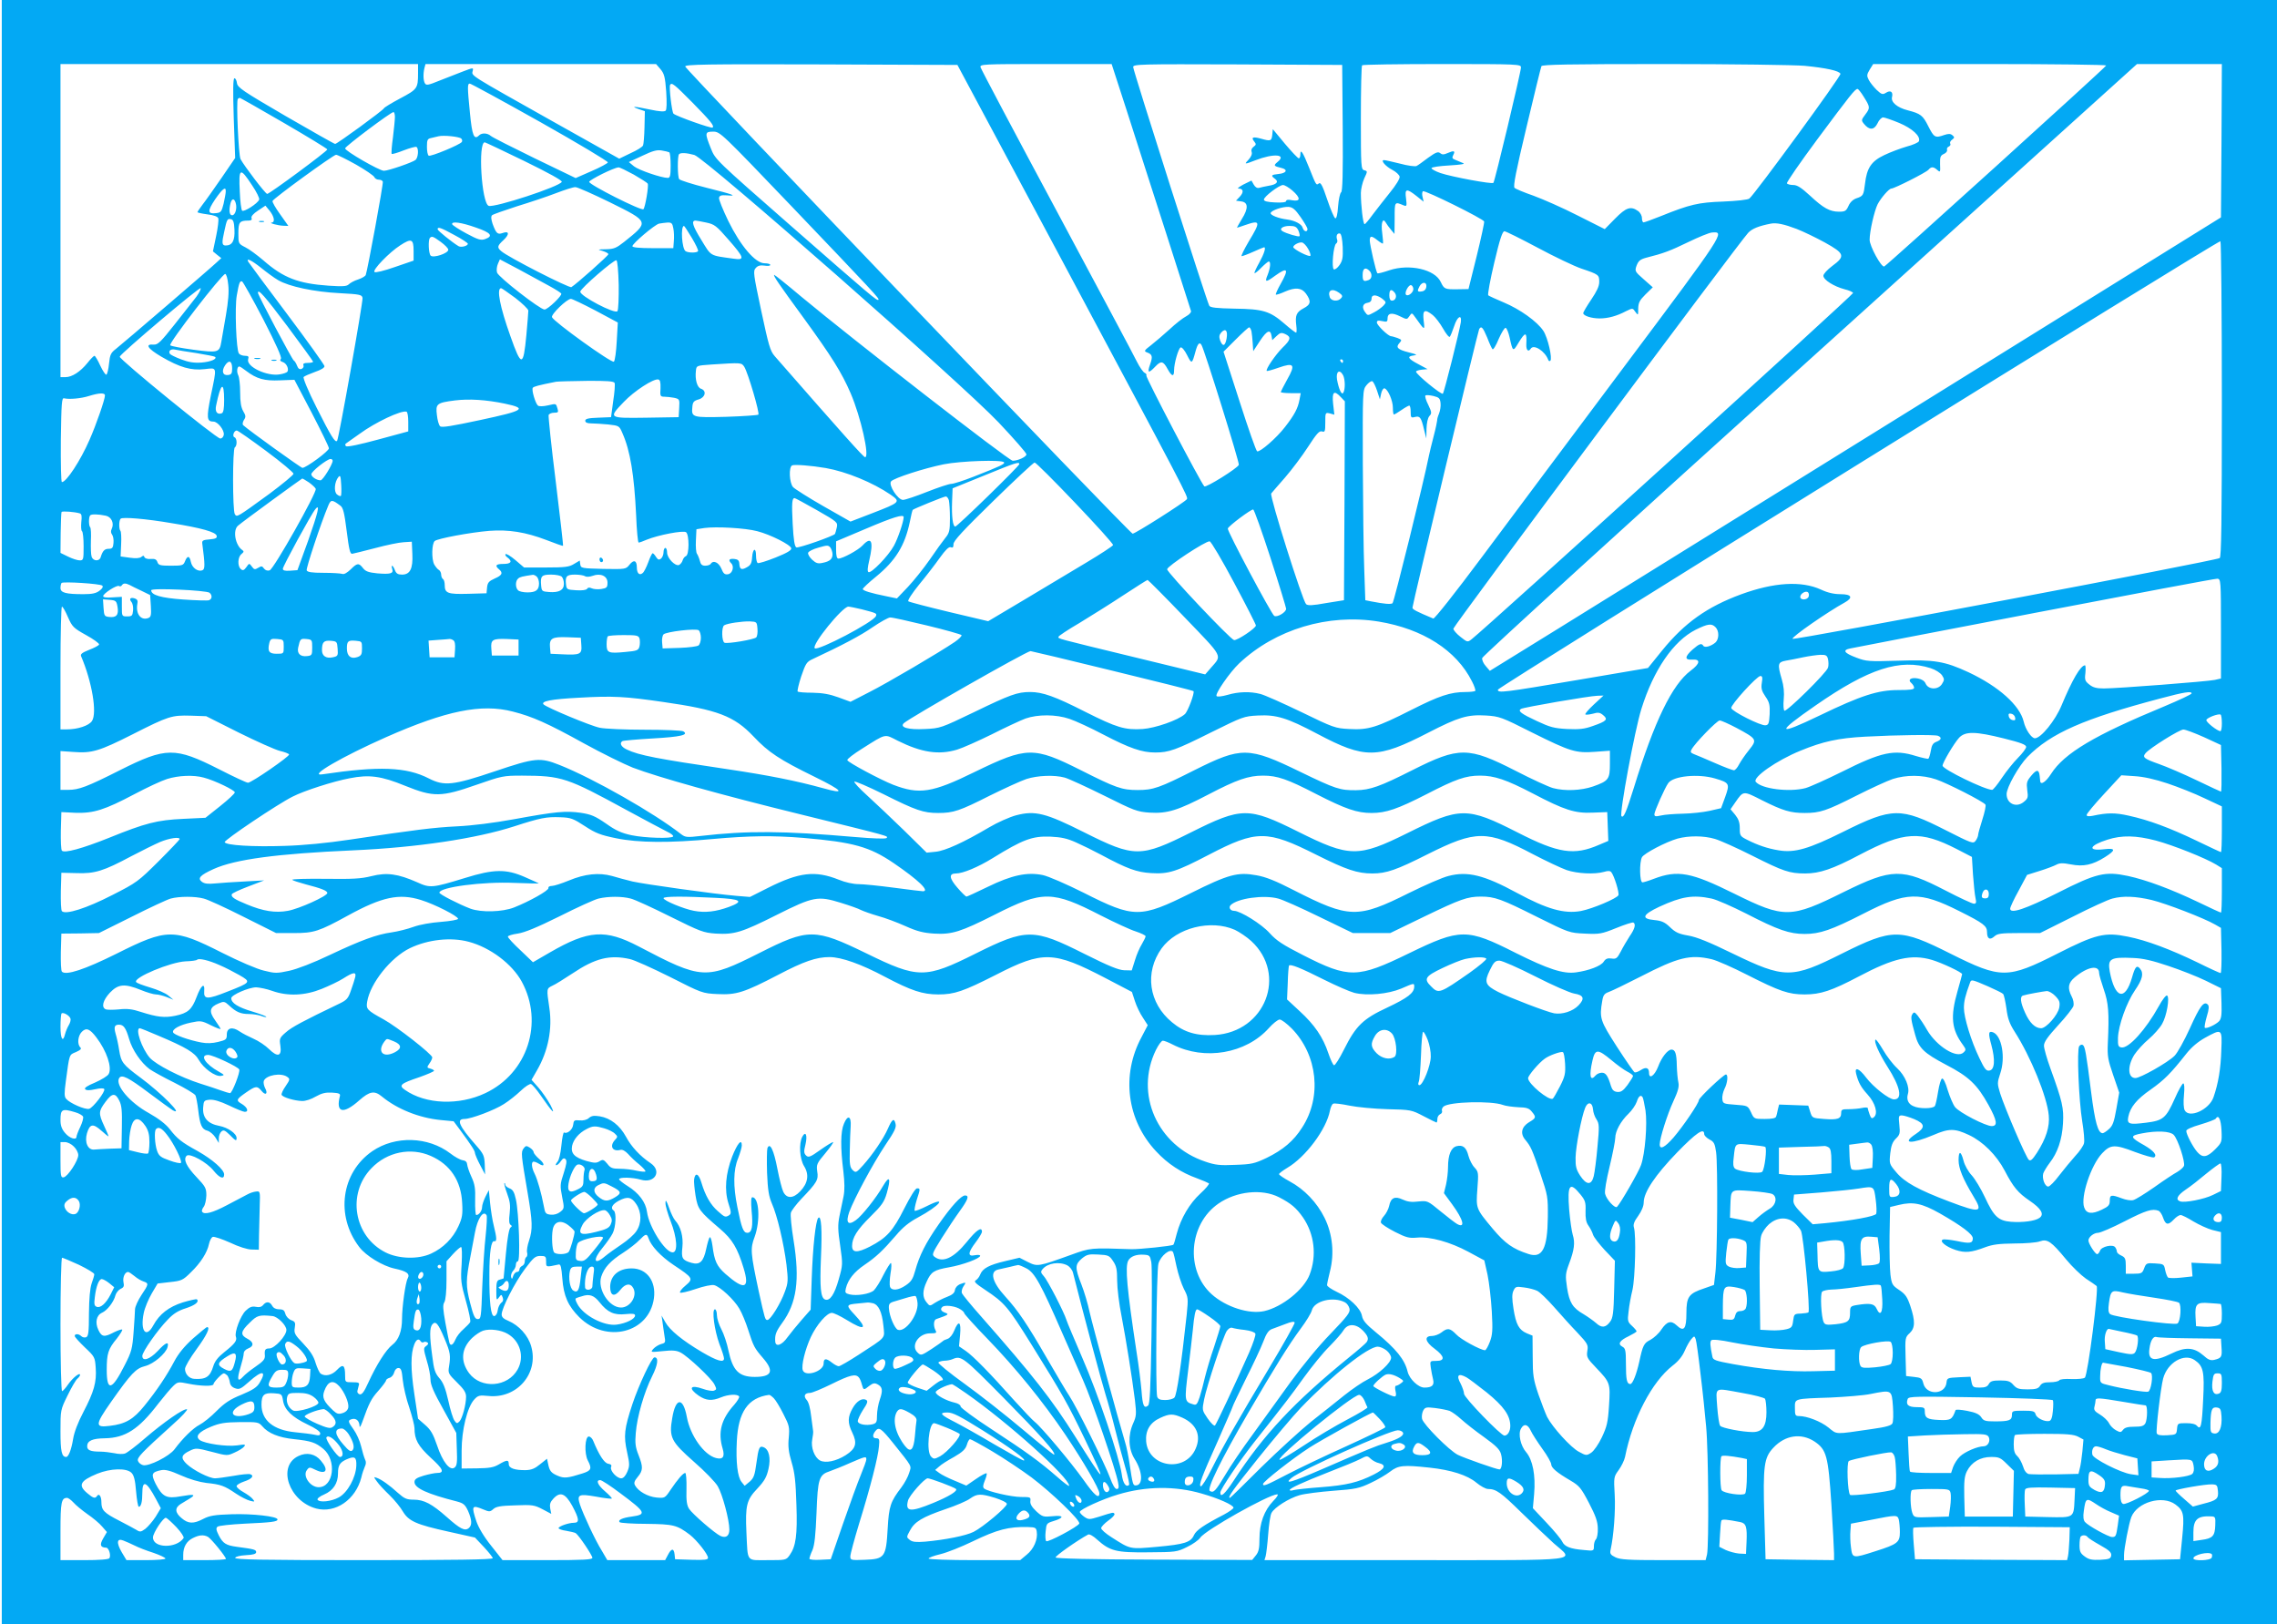 <?xml version="1.0" standalone="no"?>
<!DOCTYPE svg PUBLIC "-//W3C//DTD SVG 20010904//EN"
 "http://www.w3.org/TR/2001/REC-SVG-20010904/DTD/svg10.dtd">
<svg version="1.0" xmlns="http://www.w3.org/2000/svg"
 width="1280pt" height="913pt" viewBox="0 0 1280 913"
 preserveAspectRatio="xMidYMid meet">
<g transform="translate(0,913) scale(0.1,-0.1)"
fill="#03a9f4" stroke="none">
<path d="M10 4565 l0 -4565 6395 0 6395 0 0 4565 0 4565 -6395 0 -6395 0 0
-4565z m2340 4153 c0 -85 -4 -90 -100 -141 -49 -26 -90 -51 -92 -56 -4 -11
-264 -201 -274 -200 -5 0 -130 71 -279 157 -240 140 -270 160 -273 185 -2 15
-8 27 -14 27 -8 0 -9 -67 -4 -224 l8 -224 -78 -114 c-43 -62 -90 -129 -106
-149 -15 -20 -28 -39 -28 -42 0 -2 25 -8 56 -12 35 -4 57 -12 61 -22 3 -8 -2
-53 -12 -100 l-18 -86 23 -19 24 -19 -25 -23 c-31 -30 -524 -453 -567 -487
-29 -22 -34 -33 -39 -82 -3 -32 -10 -60 -15 -63 -4 -3 -20 20 -34 50 -14 31
-29 56 -33 56 -4 0 -22 -18 -40 -41 -40 -49 -86 -79 -123 -79 l-28 0 0 880 0
880 1005 0 1005 0 0 -52z m1363 23 c21 -25 26 -44 32 -126 4 -61 3 -101 -3
-107 -7 -7 -36 -5 -87 6 -90 19 -114 20 -65 3 l35 -12 -2 -90 c-1 -49 -5 -95
-8 -102 -2 -8 -34 -28 -70 -44 l-64 -31 -378 212 c-464 261 -453 253 -446 280
5 21 5 21 -58 -3 -35 -14 -95 -37 -133 -52 -56 -23 -70 -26 -77 -14 -10 16
-11 54 -3 87 l6 22 648 0 648 0 25 -29z m2239 -1041 c724 -1355 728 -1363 720
-1376 -10 -16 -290 -194 -305 -194 -15 0 -2510 2606 -2515 2626 -3 12 117 14
763 12 l767 -3 570 -1065z m382 808 c46 -145 146 -454 221 -688 75 -234 138
-431 140 -438 3 -7 -10 -21 -27 -30 -18 -9 -60 -42 -93 -73 -33 -30 -80 -70
-104 -89 -39 -30 -42 -34 -23 -41 30 -11 33 -23 17 -68 -17 -48 -9 -52 29 -12
33 35 45 32 70 -14 23 -42 36 -45 36 -7 0 41 25 125 37 129 7 3 23 -17 36 -43
26 -52 28 -51 47 19 12 45 23 57 34 38 16 -25 215 -663 210 -674 -7 -19 -185
-130 -194 -121 -21 22 -331 615 -326 623 3 5 -1 11 -9 15 -8 3 -28 31 -44 63
-15 32 -219 413 -451 847 -233 434 -425 797 -428 808 -4 17 11 18 366 18 l371
0 85 -262z m1214 -97 c2 -257 -1 -357 -9 -362 -6 -4 -14 -39 -17 -78 -3 -46
-9 -71 -16 -68 -6 2 -26 49 -45 105 -26 78 -37 99 -47 91 -15 -12 -15 -12 -54
86 -35 88 -50 112 -50 77 0 -12 -4 -22 -9 -22 -5 0 -40 37 -78 82 l-68 82 -3
-32 c-4 -35 -9 -37 -65 -21 -44 12 -56 7 -36 -17 11 -14 11 -18 -4 -29 -11 -8
-15 -19 -11 -29 4 -11 -2 -26 -16 -42 -28 -29 -25 -29 37 -5 103 40 179 34
124 -10 -23 -19 -21 -23 22 -33 39 -9 29 -30 -16 -34 -41 -4 -45 -9 -20 -27
23 -17 10 -32 -34 -39 -21 -4 -46 -9 -55 -12 -11 -3 -22 4 -30 18 l-13 23 -45
-22 c-24 -13 -37 -23 -28 -23 28 0 31 -20 8 -45 l-22 -23 28 -4 c41 -4 43 -39
5 -99 -16 -27 -29 -49 -27 -49 2 0 23 7 46 15 86 30 88 20 20 -92 -27 -46 -45
-83 -40 -83 5 0 35 11 66 25 31 14 58 25 60 25 12 0 0 -37 -27 -86 -17 -30
-29 -57 -27 -59 2 -3 20 11 38 30 19 19 38 35 42 35 13 0 9 -37 -6 -75 -18
-43 -11 -44 42 -5 71 51 79 39 31 -46 -17 -30 -29 -57 -27 -60 3 -2 26 5 52
17 57 25 93 22 117 -11 31 -43 28 -62 -13 -83 -41 -22 -48 -40 -41 -97 3 -22
2 -40 -1 -40 -4 0 -33 22 -65 50 -82 71 -120 83 -281 85 -102 2 -136 6 -142
16 -14 23 -428 1323 -428 1342 0 16 33 17 588 15 l587 -3 3 -354z m1002 340
c0 -25 -147 -641 -155 -649 -8 -8 -231 33 -297 55 -29 10 -52 23 -51 28 2 6
47 12 100 15 65 4 91 8 78 13 -11 5 -30 13 -43 18 -19 7 -21 12 -12 29 12 23
3 25 -34 9 -19 -9 -29 -9 -40 0 -12 10 -25 5 -68 -26 -29 -22 -58 -43 -65 -46
-7 -4 -48 1 -92 13 -44 11 -84 20 -91 20 -21 0 8 -35 47 -55 21 -11 39 -28 41
-38 2 -11 -20 -47 -55 -90 -32 -40 -76 -96 -97 -124 -21 -29 -41 -53 -45 -53
-9 0 -21 107 -21 175 0 22 9 59 19 82 19 40 19 41 0 46 -18 5 -19 18 -19 294
0 159 3 293 7 296 3 4 206 7 450 7 430 0 443 -1 443 -19z m1595 9 c121 -12
195 -28 201 -45 5 -12 -481 -676 -512 -701 -8 -7 -72 -14 -147 -17 -141 -5
-187 -16 -351 -82 -48 -19 -91 -35 -97 -35 -5 0 -9 11 -9 24 0 14 -10 32 -22
40 -41 29 -67 20 -129 -43 l-58 -59 -153 77 c-84 43 -196 92 -248 111 -52 18
-100 38 -106 44 -9 8 8 94 67 341 43 182 81 336 84 343 3 9 151 12 692 12 378
0 733 -5 788 -10z m1695 2 c0 -8 -1234 -1125 -1248 -1130 -17 -5 -82 115 -82
150 0 48 26 161 45 200 19 36 64 88 77 88 17 0 197 91 209 106 15 18 28 18 50
-2 16 -14 17 -12 15 33 -1 41 2 49 22 58 12 5 20 16 17 23 -2 7 2 15 10 18 8
4 12 11 8 17 -3 5 1 16 11 22 14 11 14 14 1 25 -11 9 -22 9 -46 1 -51 -18 -57
-14 -89 49 -31 62 -43 71 -116 90 -59 15 -96 46 -88 75 7 29 -9 40 -35 23 -18
-11 -24 -9 -52 17 -17 17 -37 42 -44 56 -12 23 -11 30 5 57 l20 32 655 0 c360
0 655 -4 655 -8z m648 -423 l-3 -431 -1885 -1170 c-1037 -643 -1961 -1217
-2055 -1274 l-170 -105 -23 27 c-13 14 -22 35 -20 45 2 11 824 760 1842 1679
l1839 1660 239 0 238 0 -2 -431z m-9451 105 c211 -119 382 -221 380 -227 -1
-5 -43 -28 -92 -49 l-89 -39 -230 111 c-127 62 -238 118 -247 126 -19 17 -51
18 -66 3 -28 -28 -39 -1 -51 123 -15 151 -15 168 -1 168 6 0 184 -97 396 -216z
m854 111 c106 -108 125 -132 115 -142 -6 -7 -205 64 -220 78 -9 8 -26 149 -19
162 9 15 23 4 124 -98z m6584 34 c38 -60 39 -65 12 -101 -24 -32 -25 -34 -9
-54 30 -37 57 -36 76 2 8 19 23 34 32 34 8 0 49 -14 90 -31 74 -31 122 -75
111 -103 -3 -7 -34 -21 -69 -30 -34 -10 -91 -31 -126 -48 -72 -34 -98 -72
-108 -161 -8 -65 -10 -69 -49 -82 -19 -7 -35 -22 -44 -43 -13 -28 -19 -32 -53
-32 -52 0 -88 20 -164 91 -48 44 -71 59 -93 59 -16 0 -32 4 -36 9 -3 6 74 117
171 248 186 250 212 283 226 283 4 0 19 -18 33 -41z m-8879 -150 c134 -78 244
-145 244 -149 0 -10 -325 -250 -338 -250 -10 0 -130 158 -150 196 -11 22 -25
328 -15 338 3 3 8 6 11 6 2 0 114 -63 248 -141z m624 34 c0 -15 -5 -66 -11
-115 -7 -49 -10 -91 -7 -93 2 -3 33 6 68 20 34 13 67 22 71 19 14 -8 10 -60
-5 -73 -17 -14 -153 -61 -178 -61 -25 0 -218 111 -218 126 0 11 257 204 272
204 4 0 8 -12 8 -27z m2232 -505 c463 -485 493 -517 486 -523 -7 -8 -36 16
-496 419 -420 368 -421 369 -446 432 -35 87 -34 94 13 94 39 0 46 -7 443 -422z
m-1859 383 c5 -5 7 -14 3 -19 -9 -15 -175 -84 -186 -77 -6 3 -10 26 -10 50 0
38 3 45 23 49 12 3 31 7 42 10 29 7 117 -2 128 -13z m354 -126 c139 -68 213
-109 211 -117 -9 -26 -379 -147 -411 -135 -40 15 -61 357 -22 357 3 0 103 -47
222 -105z m815 49 c5 -3 8 -36 8 -75 0 -56 -3 -69 -16 -69 -36 0 -164 44 -190
65 l-29 24 75 35 c59 28 83 35 110 30 19 -3 38 -8 42 -10z m141 -15 c61 -17
1500 -1282 1710 -1503 86 -91 157 -172 157 -180 0 -14 -48 -36 -77 -36 -22 0
-897 680 -1187 921 -83 70 -152 125 -154 124 -6 -5 25 -50 166 -243 157 -216
213 -305 264 -423 57 -133 108 -359 81 -359 -9 0 -125 130 -508 568 -26 30
-34 60 -76 256 -44 207 -46 222 -31 239 12 14 26 17 49 14 18 -3 33 -2 33 4 0
5 -14 9 -32 9 -52 0 -136 99 -204 238 -30 62 -54 121 -52 130 3 13 12 16 43
14 66 -6 38 5 -115 43 -80 20 -148 42 -152 48 -10 15 -10 131 -1 140 9 10 42
8 86 -4z m-1902 -54 c53 -30 99 -62 103 -70 3 -8 14 -15 25 -15 11 0 21 -5 23
-11 4 -11 -86 -498 -96 -525 -3 -7 -22 -18 -43 -25 -20 -6 -44 -19 -52 -27
-12 -12 -33 -13 -113 -8 -172 12 -255 44 -367 142 -35 30 -81 64 -102 74 -39
20 -39 21 -39 79 0 63 7 71 56 71 16 0 22 4 18 14 -4 9 10 25 36 42 l42 28 24
-29 c26 -33 31 -64 12 -66 -21 -2 35 -17 65 -18 l28 -1 -46 65 c-26 36 -45 69
-43 75 5 15 341 259 357 260 8 0 58 -25 112 -55z m1561 -56 c40 -23 76 -46 79
-51 7 -11 -14 -134 -24 -144 -11 -11 -308 139 -305 154 3 12 139 80 165 81 6
1 44 -18 85 -40z m-2146 -59 c26 -38 44 -75 41 -82 -8 -22 -87 -72 -96 -62 -5
5 -11 53 -13 106 -7 135 1 140 68 38z m5849 -31 c47 -41 47 -63 0 -55 -23 5
-35 3 -35 -4 0 -7 -22 -10 -62 -8 -44 2 -63 7 -63 16 0 17 85 81 107 82 10 0
33 -14 53 -31z m-3835 -67 c222 -110 221 -108 77 -223 -42 -33 -56 -39 -100
-40 -50 -1 -50 -1 -19 -10 17 -5 32 -13 32 -18 0 -8 -180 -168 -208 -185 -12
-7 -357 169 -394 202 -25 21 -23 30 13 63 34 32 32 53 -6 39 -28 -10 -36 -2
-56 52 -8 25 -10 41 -3 48 5 5 68 27 139 50 72 22 171 55 220 74 50 19 99 35
110 34 11 0 99 -39 195 -86z m-2161 61 c0 -10 -6 -40 -12 -68 -11 -44 -15 -50
-41 -53 -50 -6 -51 11 -7 77 42 61 62 76 60 44z m6694 -25 l40 -32 -6 26 c-4
15 -3 29 2 33 12 7 339 -155 344 -170 2 -5 -17 -93 -42 -195 l-46 -185 -62 -1
c-71 -1 -75 1 -94 41 -33 71 -176 103 -288 66 -35 -12 -66 -20 -68 -17 -8 7
-42 157 -43 184 0 28 10 28 44 1 15 -12 29 -20 30 -18 2 2 0 29 -4 59 -8 57 3
89 20 59 5 -9 18 -27 29 -40 l20 -24 1 89 c0 95 -1 93 52 71 16 -6 17 -2 12
39 -8 56 2 59 59 14z m-6638 -39 c9 -29 -2 -69 -20 -69 -16 0 -19 28 -9 68 8
28 21 28 29 1z m5986 -79 c21 -30 39 -61 39 -67 0 -20 -21 -15 -27 6 -5 21
-43 41 -87 47 -49 6 -97 25 -93 37 5 15 67 36 101 34 23 -2 37 -14 67 -57z
m-5993 -71 c3 -61 -12 -89 -49 -89 -22 0 -23 14 -8 80 14 66 17 72 36 68 14
-2 19 -15 21 -59z m2652 40 c47 -10 57 -18 125 -96 90 -103 94 -117 28 -107
-136 19 -123 11 -181 106 -49 79 -57 108 -32 108 5 0 32 -5 60 -11z m-1295
-28 c85 -29 100 -48 52 -65 -23 -8 -39 -4 -104 31 -43 23 -79 47 -81 52 -6 19
51 11 133 -18z m1110 -4 c4 -18 5 -51 3 -72 l-3 -40 -115 0 c-77 0 -115 4
-115 11 0 15 125 121 150 127 11 2 32 5 47 6 23 1 28 -4 33 -32z m6315 -4 c36
-14 107 -48 158 -76 112 -62 117 -77 42 -132 -28 -21 -50 -45 -50 -55 0 -23
59 -60 119 -76 25 -6 46 -15 48 -21 3 -8 -2056 -1877 -2144 -1946 -23 -18 -24
-18 -63 13 -22 17 -40 38 -40 46 0 14 1606 2171 1657 2225 22 24 61 39 128 52
31 6 74 -3 145 -30z m-6211 -50 c22 -37 38 -70 35 -75 -6 -10 -55 -10 -70 0
-21 13 -29 142 -9 142 2 0 22 -30 44 -67z m3410 41 c6 -15 9 -29 6 -32 -5 -5
-73 15 -95 28 -22 13 0 30 39 30 31 0 40 -5 50 -26z m-4745 -25 c42 -22 76
-45 76 -49 0 -13 -38 -22 -52 -14 -37 22 -118 88 -118 95 0 16 17 10 94 -32z
m6089 -71 c95 -51 206 -104 247 -118 98 -33 100 -35 100 -75 0 -24 -14 -53
-45 -99 -25 -37 -45 -71 -45 -76 0 -15 46 -30 92 -30 47 0 96 13 149 41 37 18
37 18 52 -4 16 -21 16 -21 16 18 1 34 8 47 41 80 l41 40 -51 45 c-50 44 -51
46 -40 77 10 26 20 35 53 44 100 25 138 40 237 88 58 28 118 53 134 54 74 6
74 4 -490 -749 -296 -395 -656 -878 -801 -1072 -153 -205 -269 -352 -276 -349
-93 39 -117 51 -117 61 0 18 368 1554 375 1566 12 20 21 10 45 -47 12 -32 26
-62 30 -66 4 -5 20 21 35 58 16 36 33 64 39 62 6 -2 16 -26 22 -53 18 -82 19
-83 50 -31 40 65 48 63 44 -10 -1 -32 12 -44 25 -23 17 27 80 -14 98 -62 2 -7
8 -10 12 -6 13 12 -14 130 -39 168 -35 53 -132 122 -223 160 -43 18 -82 36
-87 40 -4 5 11 87 34 184 31 132 46 176 57 176 8 0 92 -42 186 -92z m-1095 3
c2 -60 -1 -76 -18 -101 -12 -17 -26 -27 -32 -24 -14 9 -2 135 13 145 7 4 9 15
5 24 -7 20 2 37 17 32 7 -2 13 -32 15 -76z m-5070 29 c23 -17 42 -36 42 -44 0
-20 -84 -48 -99 -33 -12 12 -15 89 -4 100 11 11 18 8 61 -23z m-153 -50 l0
-55 -105 -36 c-63 -22 -109 -33 -115 -28 -12 12 84 111 145 150 63 41 75 36
75 -31z m10165 -835 c0 -696 -3 -886 -12 -892 -25 -16 -2392 -463 -2401 -454
-9 9 201 154 291 203 51 28 42 48 -22 48 -36 0 -72 8 -110 26 -110 50 -263 41
-449 -27 -190 -70 -317 -160 -443 -315 l-80 -99 -394 -67 c-420 -71 -450 -75
-450 -55 1 14 4051 2528 4062 2521 4 -3 8 -403 8 -889z m-5137 847 c11 -18 16
-36 13 -40 -8 -8 -96 37 -96 49 0 12 33 29 49 26 8 -1 24 -17 34 -35z m-5886
-107 c31 -25 74 -57 97 -70 61 -36 204 -66 346 -73 115 -6 125 -9 128 -27 3
-23 -134 -794 -143 -803 -11 -12 -34 25 -115 186 -49 97 -78 168 -73 173 5 5
33 17 63 28 35 12 55 24 54 33 -1 8 -96 141 -211 294 -115 153 -213 285 -217
292 -15 25 17 10 71 -33z m1620 -102 c35 -19 65 -38 68 -43 7 -11 -76 -90 -94
-90 -25 0 -260 183 -267 208 -4 13 -1 35 5 49 l11 25 108 -57 c59 -32 135 -73
169 -92z m391 6 c1 -74 -2 -140 -7 -148 -13 -19 -213 86 -209 110 4 20 189
180 203 176 6 -2 11 -59 13 -138z m4220 79 c17 -17 15 -45 -4 -52 -29 -11 -34
-6 -34 29 0 36 15 46 38 23z m-6415 -78 c5 -40 0 -96 -13 -172 -11 -62 -23
-130 -26 -150 -10 -60 -18 -62 -156 -44 -67 9 -126 20 -131 25 -11 11 290 400
309 401 6 0 14 -26 17 -60z m197 -195 c74 -144 105 -214 99 -222 -7 -8 -4 -13
10 -18 21 -6 36 -38 27 -54 -3 -5 -22 -12 -41 -15 -72 -14 -193 43 -180 85 5
15 1 19 -18 19 -14 0 -29 6 -34 13 -15 18 -24 260 -12 326 13 73 17 83 30 79
5 -2 59 -98 119 -213z m6538 183 c-2 -15 -11 -24 -25 -26 -26 -4 -28 1 -13 29
15 27 42 25 38 -3z m-73 -13 c0 -20 -30 -43 -41 -32 -11 11 15 59 29 54 6 -2
12 -12 12 -22z m-6841 -43 c-16 -20 -70 -90 -121 -154 -79 -100 -96 -117 -119
-115 -51 4 -35 -22 43 -68 103 -60 167 -79 244 -70 71 8 69 18 34 -150 -25
-124 -23 -145 15 -145 24 0 62 -48 58 -74 -2 -12 -10 -21 -20 -21 -22 0 -569
446 -565 460 6 19 452 396 455 385 2 -6 -9 -27 -24 -48z m1793 -7 c40 -31 73
-63 73 -71 0 -9 -5 -71 -11 -137 -17 -181 -28 -182 -90 -6 -59 165 -79 269
-52 269 4 0 39 -25 80 -55z m4631 29 c18 -13 21 -19 11 -30 -17 -21 -57 -17
-64 6 -13 39 14 52 53 24z m312 1 c15 -18 6 -45 -15 -45 -10 0 -15 10 -15 30
0 33 11 38 30 15z m-6225 -188 c80 -107 145 -197 145 -200 0 -4 -13 -7 -30 -7
-21 0 -28 -4 -24 -14 3 -7 -2 -16 -11 -20 -11 -4 -19 2 -25 18 -5 13 -13 27
-19 30 -10 7 -201 367 -201 380 0 25 38 -18 165 -187z m6155 154 c23 -19 24
-20 7 -39 -10 -10 -33 -28 -53 -38 -35 -19 -36 -19 -50 1 -20 26 -14 49 14 53
14 2 22 10 22 23 0 25 27 24 60 0z m-4422 -67 l125 -67 -6 -105 c-3 -58 -10
-109 -16 -115 -11 -11 -339 225 -348 250 -6 16 83 102 106 103 8 0 70 -30 139
-66z m4706 -25 c15 -12 41 -46 58 -76 17 -30 34 -51 38 -46 4 4 15 32 25 61
17 53 43 68 37 21 -8 -53 -94 -395 -101 -402 -8 -8 -151 109 -151 124 0 4 15
9 33 11 l32 3 -52 28 c-59 31 -66 44 -25 49 22 3 16 6 -28 17 -63 16 -76 28
-53 53 14 16 14 18 -11 28 -15 5 -31 10 -36 10 -16 0 -80 62 -80 77 0 11 7 13
30 8 26 -6 30 -4 30 15 0 30 24 35 70 12 39 -19 39 -19 53 1 13 20 14 20 33
-7 54 -76 54 -76 47 -18 -7 60 5 67 51 31z m-1019 -91 c2 -13 6 -43 7 -67 l3
-45 38 58 c39 59 59 67 65 27 l4 -23 24 23 c20 19 27 21 49 11 35 -16 31 -32
-16 -77 -39 -39 -96 -122 -88 -130 3 -2 32 6 66 18 88 31 97 18 49 -66 -20
-36 -36 -68 -36 -71 0 -3 25 -6 56 -6 l56 0 -7 -37 c-9 -49 -29 -86 -82 -154
-47 -61 -140 -142 -156 -136 -6 2 -50 128 -99 281 l-90 279 68 68 c38 38 72
69 76 69 4 0 10 -10 13 -22z m-140 -42 c-8 -43 -22 -46 -36 -10 -7 21 -6 31 7
46 24 25 37 9 29 -36z m-5790 -81 c54 -9 101 -18 104 -21 13 -12 -25 -28 -76
-32 -43 -3 -73 2 -115 18 -32 12 -60 26 -63 31 -10 16 5 29 28 24 12 -3 67
-12 122 -20z m6445 -45 c0 -5 -2 -10 -4 -10 -3 0 -8 5 -11 10 -3 6 -1 10 4 10
6 0 11 -4 11 -10z m-6245 -41 c0 -28 -4 -35 -23 -37 -30 -4 -38 22 -17 54 22
33 40 26 40 -17z m2879 9 c21 -34 88 -261 79 -269 -5 -3 -85 -9 -180 -12 -191
-5 -197 -4 -191 55 2 28 8 35 36 43 37 11 46 49 12 60 -21 7 -34 52 -28 101 3
29 3 29 88 35 169 11 168 11 184 -13z m-2800 -23 c59 -45 103 -57 190 -53 l81
3 97 -185 c53 -102 97 -192 97 -200 1 -15 -128 -110 -149 -110 -8 0 -303 212
-333 240 -5 4 -3 17 4 29 12 17 11 25 -4 50 -12 21 -17 51 -17 106 0 42 -5 85
-11 96 -10 20 -6 49 6 49 4 0 21 -11 39 -25z m6166 -24 c12 -23 13 -81 1 -99
-9 -15 -25 20 -35 74 -7 46 14 61 34 25z m-3837 -74 c-3 -43 -1 -47 21 -47 13
0 38 -3 55 -6 31 -7 32 -8 29 -58 l-3 -51 -182 -3 c-215 -3 -214 -3 -126 89
58 61 166 131 193 126 11 -2 14 -15 13 -50z m-258 30 c3 -7 0 -53 -8 -102
l-12 -90 -73 -3 c-55 -2 -72 -6 -72 -17 0 -10 11 -15 34 -15 18 0 61 -3 95 -6
61 -7 62 -7 80 -49 44 -99 66 -234 77 -462 3 -84 10 -153 14 -153 4 0 25 7 45
16 66 27 208 54 222 42 18 -15 18 -127 -1 -134 -8 -3 -16 -14 -19 -25 -3 -10
-12 -21 -20 -25 -22 -8 -67 39 -67 70 0 14 -4 26 -10 26 -5 0 -10 -11 -10 -24
0 -13 -6 -29 -14 -36 -12 -9 -17 -7 -28 9 -7 12 -16 21 -19 21 -4 0 -15 -23
-25 -51 -10 -27 -24 -55 -31 -60 -18 -16 -33 -2 -33 31 0 40 -17 46 -41 16
-21 -26 -21 -26 -147 -24 -122 3 -127 4 -130 25 l-3 22 -32 -19 c-27 -17 -51
-20 -156 -20 l-125 0 -48 41 c-27 23 -52 38 -56 34 -4 -4 1 -12 11 -19 29 -22
20 -36 -23 -36 -42 0 -50 -9 -25 -30 24 -20 18 -34 -24 -52 -33 -15 -40 -23
-43 -50 l-3 -33 -104 -3 c-114 -3 -131 3 -131 49 0 15 -4 31 -10 34 -5 3 -10
15 -10 25 0 10 -6 23 -14 27 -7 4 -18 18 -25 30 -16 30 -14 118 3 132 17 14
198 48 307 57 109 8 203 -7 319 -51 51 -20 94 -35 95 -33 2 2 -17 165 -41 362
-25 198 -42 366 -40 373 3 7 17 13 31 13 23 0 25 3 19 23 -9 30 -6 29 -55 18
-27 -6 -48 -6 -55 -1 -14 12 -37 88 -29 100 5 7 29 14 130 34 11 2 89 4 173 5
114 1 154 -2 157 -12z m4286 -43 l16 -49 7 33 c4 18 13 31 19 29 20 -6 47 -70
47 -109 0 -21 2 -38 6 -38 3 0 22 11 42 25 20 14 40 25 44 25 5 0 8 -16 8 -35
0 -32 2 -35 24 -29 28 7 35 -2 51 -70 l13 -51 1 54 c1 34 7 61 16 72 14 15 14
21 -6 63 -13 25 -20 49 -16 53 4 3 24 2 45 -3 32 -8 37 -13 40 -40 2 -16 -2
-43 -9 -60 -7 -16 -11 -33 -10 -37 0 -4 -8 -45 -20 -90 -12 -45 -23 -93 -26
-107 -30 -151 -197 -826 -205 -831 -11 -7 -45 -4 -118 10 l-35 7 -6 174 c-4
96 -7 362 -8 591 -1 409 -1 417 20 443 12 15 26 25 33 23 6 -2 18 -26 27 -53z
m-6481 -54 c0 -47 -4 -69 -13 -73 -26 -10 -40 9 -32 44 26 127 45 140 45 29z
m-670 27 c0 -22 -49 -164 -87 -250 -51 -117 -130 -237 -155 -237 -5 0 -7 107
-6 238 3 205 5 237 18 233 31 -7 96 -1 140 13 58 18 90 19 90 3z m6948 -10
l22 -23 -2 -559 -3 -559 -100 -16 c-77 -14 -103 -15 -113 -6 -20 19 -206 608
-196 622 5 6 40 47 78 90 38 44 96 121 129 172 48 74 63 91 78 87 17 -6 19 0
19 50 0 56 0 57 26 51 l25 -7 -7 61 c-7 68 5 79 44 37z m-4700 -36 c128 -27
110 -39 -138 -92 -159 -34 -218 -44 -226 -35 -7 6 -15 34 -18 63 -8 63 -1 69
101 82 80 10 176 4 281 -18z m-543 -102 l0 -54 -170 -46 c-103 -28 -174 -43
-180 -37 -6 6 -6 11 1 16 5 4 39 28 75 53 90 66 233 133 264 125 6 -2 10 -27
10 -57z m-799 -164 c85 -63 154 -121 154 -128 0 -7 -62 -58 -137 -114 -182
-132 -181 -132 -193 -113 -13 20 -13 367 0 375 14 9 13 52 -2 57 -14 5 -3 38
13 38 6 0 80 -52 165 -115z m374 -55 c0 -20 -55 -110 -68 -110 -22 0 -52 20
-52 34 0 16 88 85 108 86 6 0 12 -4 12 -10z m3774 -9 c6 -9 -19 -21 -172 -81
-56 -22 -112 -40 -125 -40 -12 0 -73 -20 -136 -45 -63 -25 -123 -45 -135 -45
-29 0 -83 84 -67 104 16 19 187 74 296 96 95 19 330 27 339 11z m86 -10 c0
-11 -349 -351 -360 -351 -14 0 -21 58 -18 140 l3 75 175 71 c181 74 200 80
200 65z m314 -218 c119 -125 215 -231 213 -237 -2 -6 -71 -51 -153 -100 -82
-49 -239 -143 -349 -209 l-200 -119 -220 52 c-121 29 -224 56 -229 60 -5 5 22
46 60 93 38 46 90 113 116 150 33 46 52 65 63 61 11 -5 15 0 15 17 -1 18 54
77 222 241 123 120 228 218 234 218 7 0 109 -102 228 -227z m-1402 196 c115
-20 264 -81 365 -150 57 -40 54 -43 -104 -104 l-122 -47 -153 87 c-84 48 -161
97 -170 107 -21 24 -25 113 -5 122 14 6 108 -1 189 -15z m-2726 -157 c-3 -2
-13 1 -22 9 -18 15 -14 70 8 97 11 13 13 7 16 -43 2 -31 1 -60 -2 -63z m-179
76 c18 -13 35 -29 38 -36 7 -20 -236 -451 -259 -458 -12 -4 -24 0 -32 10 -10
15 -15 15 -33 4 -18 -11 -23 -10 -35 7 -15 20 -15 20 -31 -3 -13 -18 -20 -21
-31 -11 -20 16 -18 69 4 85 13 11 14 15 4 22 -39 26 -55 111 -24 137 27 24
357 264 361 265 3 0 20 -10 38 -22z m3597 -100 c3 -13 6 -58 6 -102 0 -69 -3
-82 -26 -110 -14 -17 -53 -71 -87 -121 -34 -49 -90 -119 -123 -154 l-62 -65
-58 12 c-90 18 -134 32 -134 41 0 4 33 36 74 69 110 90 162 174 190 306 7 37
15 69 17 70 8 7 175 75 185 75 7 1 14 -9 18 -21z m-743 -55 c117 -67 119 -69
113 -98 -4 -16 -8 -33 -10 -36 -7 -12 -204 -81 -217 -76 -10 4 -16 39 -21 132
-6 117 -4 145 11 145 3 0 59 -30 124 -67z m-2677 24 c15 -11 22 -40 35 -143
13 -103 19 -129 31 -127 8 1 66 16 129 32 63 17 135 32 160 33 l46 3 3 -69 c4
-83 -13 -116 -58 -116 -23 0 -33 6 -40 25 -11 29 -24 34 -15 6 8 -25 -10 -30
-84 -24 -49 5 -66 11 -80 29 -24 31 -33 30 -70 -7 -20 -19 -37 -29 -47 -25 -9
3 -56 6 -105 6 -67 0 -91 4 -95 14 -4 12 79 263 121 363 15 36 21 36 69 0z
m-182 -197 l-60 -165 -41 -3 c-30 -2 -41 1 -41 11 0 14 160 308 183 335 28 34
15 -19 -41 -178z m5410 -96 c48 -148 87 -277 88 -286 0 -20 -51 -50 -67 -40
-16 10 -266 479 -261 491 5 15 132 110 143 107 5 -1 49 -124 97 -272z m-6693
250 c10 -3 12 -16 8 -49 -2 -25 -1 -48 4 -51 5 -3 9 -41 9 -85 0 -75 -1 -79
-22 -79 -12 0 -41 9 -65 21 l-43 21 1 111 c1 62 3 115 5 119 4 6 75 1 103 -8z
m146 -13 c32 -7 48 -43 33 -74 -6 -12 -5 -23 2 -32 6 -8 10 -29 8 -47 -2 -27
-7 -33 -27 -33 -23 0 -34 -11 -45 -47 -7 -25 -43 -23 -51 3 -4 11 -5 51 -4 89
2 38 0 72 -4 76 -9 9 -9 58 0 67 7 8 46 7 88 -2z m4485 -8 c-1 -27 -32 -119
-55 -161 -31 -57 -128 -157 -143 -148 -7 4 -5 26 4 64 26 110 13 140 -37 86
-24 -26 -112 -74 -136 -74 -9 0 -13 16 -13 49 l0 48 168 71 c155 66 212 83
212 65z m-4114 -34 c167 -27 248 -50 252 -71 3 -13 -6 -17 -40 -20 -36 -3 -43
-6 -41 -23 16 -122 16 -145 0 -151 -25 -9 -57 14 -64 47 -7 36 -20 37 -33 4
-9 -23 -14 -25 -79 -25 -61 0 -70 3 -76 20 -5 15 -14 20 -37 18 -18 -2 -33 3
-36 10 -3 10 -7 10 -18 1 -9 -7 -31 -9 -65 -4 l-51 7 3 68 c2 38 0 72 -4 76
-9 10 -9 58 1 68 10 11 142 0 288 -25z m3291 -45 c74 -19 187 -76 191 -96 2
-11 -23 -26 -88 -52 -50 -20 -95 -34 -101 -31 -5 4 -9 22 -9 41 0 49 -18 42
-22 -8 -2 -34 -8 -45 -30 -57 -30 -17 -40 -12 -42 21 -1 17 -8 24 -28 26 -29
3 -36 -6 -17 -25 18 -18 6 -58 -19 -61 -18 -3 -26 4 -37 32 -15 35 -46 49 -60
26 -3 -5 -17 -10 -30 -10 -19 0 -26 7 -31 28 -4 15 -11 32 -16 39 -5 6 -8 40
-6 75 l3 63 45 7 c65 9 230 0 297 -18z m2680 -289 c68 -127 123 -235 123 -241
0 -15 -106 -86 -123 -82 -22 5 -377 381 -376 398 0 17 217 160 239 157 8 -1
70 -106 137 -232z m-2257 159 c0 -26 -15 -40 -56 -48 -26 -6 -37 -2 -59 18
-15 14 -25 32 -22 39 3 8 29 21 59 29 48 14 54 14 66 0 6 -9 12 -26 12 -38z
m-1662 -126 c7 -7 12 -24 12 -38 0 -37 -18 -50 -65 -50 -23 0 -46 5 -53 12
-16 16 -15 53 1 66 10 9 23 12 83 21 5 0 15 -4 22 -11z m140 0 c7 -7 12 -24
12 -40 0 -35 -27 -50 -83 -46 -40 3 -42 5 -45 36 -5 54 2 62 56 62 26 0 53 -5
60 -12z m131 3 c7 -5 25 -4 42 2 45 17 84 -1 84 -38 0 -27 -4 -31 -35 -36 -19
-3 -43 -1 -54 4 -12 6 -21 5 -26 -3 -4 -7 -28 -10 -61 -8 -51 3 -54 5 -57 31
-6 47 3 57 50 57 24 0 49 -4 57 -9z m9196 -296 l0 -279 -35 -8 c-42 -9 -547
-48 -623 -48 -41 0 -61 5 -82 22 -24 19 -27 26 -22 65 2 23 1 43 -2 43 -25 0
-72 -81 -132 -225 -35 -85 -116 -185 -150 -185 -19 0 -53 49 -63 94 -22 91
-140 197 -310 277 -134 62 -192 72 -396 65 -164 -5 -179 -4 -234 17 -70 26
-81 43 -34 52 18 4 485 94 1038 200 553 106 1014 193 1025 192 19 -2 20 -9 20
-282z m-5826 65 c222 -231 211 -211 149 -283 l-33 -38 -395 96 c-453 110 -430
104 -430 115 0 5 53 40 118 78 64 39 176 109 247 156 72 47 133 86 136 86 3 0
97 -94 208 -210z m-6084 178 c6 -6 1 -16 -15 -28 -19 -15 -41 -20 -91 -20 -99
0 -129 8 -129 35 0 12 3 24 6 28 9 9 218 -4 229 -15z m153 4 c9 -5 39 -20 67
-33 l49 -24 4 -61 c3 -51 1 -62 -14 -68 -42 -16 -72 23 -62 79 4 18 0 26 -14
31 -25 8 -34 -2 -19 -20 7 -8 11 -30 9 -48 -3 -29 -6 -33 -33 -33 -30 0 -30 1
-30 55 l0 55 -53 -3 c-33 -3 -52 0 -52 7 0 15 77 64 89 57 5 -4 12 -2 16 4 8
12 20 13 43 2z m450 -44 c16 -14 15 -35 -3 -42 -8 -3 -73 -1 -145 4 -126 9
-180 25 -180 52 0 14 310 0 328 -14z m8989 -22 c-8 -20 -47 -21 -47 -1 0 18
32 37 44 25 5 -5 6 -16 3 -24z m-9506 -59 c7 -44 -7 -60 -48 -55 -26 3 -28 7
-31 51 l-3 48 38 -3 c35 -3 38 -6 44 -41z m-279 -56 c24 -54 30 -61 102 -101
42 -23 75 -47 73 -53 -1 -5 -27 -19 -56 -30 -40 -16 -50 -24 -45 -36 61 -143
91 -319 61 -364 -17 -26 -80 -47 -141 -47 l-36 0 0 345 c0 190 4 345 8 345 5
0 20 -26 34 -59z m4462 44 c85 -22 86 -23 80 -38 -12 -33 -327 -198 -344 -181
-19 19 156 234 189 234 7 0 41 -7 75 -15z m367 -91 c104 -25 191 -50 194 -54
3 -5 -14 -22 -37 -38 -85 -58 -379 -231 -482 -283 l-105 -54 -68 25 c-49 18
-90 25 -145 26 -43 0 -81 3 -84 7 -3 3 6 42 20 85 25 73 31 82 64 97 169 79
269 132 337 179 44 30 89 55 99 55 10 1 104 -20 207 -45z m2539 22 c248 -41
437 -161 525 -337 13 -25 21 -49 18 -53 -4 -3 -28 -6 -54 -6 -85 0 -148 -21
-306 -101 -194 -98 -240 -113 -348 -107 -79 4 -88 7 -271 96 -104 50 -207 96
-229 101 -57 15 -123 13 -184 -5 -32 -9 -57 -12 -62 -7 -11 11 74 134 127 184
204 192 501 281 784 235z m-3492 -40 c2 -21 -1 -43 -7 -49 -12 -12 -160 -37
-178 -30 -16 6 -18 89 -2 98 17 11 101 23 144 22 39 -2 40 -3 43 -41z m5386 8
c21 -21 20 -67 -1 -86 -25 -21 -60 -31 -68 -18 -10 16 -22 12 -60 -21 -45 -40
-46 -60 -3 -57 49 4 46 -22 -8 -62 -104 -78 -204 -284 -319 -657 -44 -141 -58
-173 -70 -161 -13 12 75 486 112 603 68 219 180 382 305 445 69 34 90 37 112
14z m-5704 -59 c0 -18 -6 -37 -13 -43 -7 -6 -55 -12 -107 -14 l-95 -3 -3 34
c-2 18 2 39 8 45 15 15 182 35 198 23 6 -5 12 -24 12 -42z m-345 -4 c3 -11 3
-31 0 -44 -6 -23 -13 -26 -81 -32 -94 -9 -104 -5 -104 43 0 21 3 42 7 45 3 4
44 7 89 7 73 0 83 -2 89 -19z m-327 -38 c4 -51 -7 -56 -108 -51 l-65 3 -3 33
c-5 54 10 63 97 60 l76 -3 3 -42z m-1673 -8 c0 -40 0 -40 -40 -40 -43 0 -52
14 -41 61 6 22 11 25 44 22 36 -3 37 -4 37 -43z m160 -5 c0 -42 -2 -45 -28
-48 -38 -5 -58 14 -51 47 11 50 13 52 46 49 32 -3 33 -5 33 -48z m793 41 c9
-5 12 -24 10 -52 l-3 -44 -70 0 -70 0 -3 47 -3 47 53 4 c29 2 58 4 63 5 6 1
16 -2 23 -7z m367 -41 l0 -45 -75 0 -75 0 -3 39 c-4 50 7 57 88 54 l65 -3 0
-45z m-1017 -7 c3 -39 1 -42 -28 -48 -37 -8 -60 8 -60 40 0 45 10 56 49 53 35
-3 36 -5 39 -45z m137 2 c0 -34 -4 -41 -27 -49 -36 -12 -58 6 -58 49 0 41 7
47 50 43 34 -3 35 -4 35 -43z m4217 -125 c248 -60 454 -112 457 -115 8 -9 -31
-113 -48 -129 -37 -34 -166 -79 -238 -84 -100 -6 -144 7 -323 97 -169 86 -239
111 -309 111 -72 0 -113 -15 -315 -113 -187 -90 -191 -91 -276 -95 -95 -5
-144 9 -119 33 36 32 687 403 712 405 4 0 211 -49 459 -110z m4024 65 c3 -14
4 -36 0 -48 -7 -28 -233 -250 -245 -242 -5 3 -7 31 -4 63 4 39 0 77 -11 114
-25 85 -22 96 22 104 20 3 64 12 97 19 33 7 77 13 97 14 32 1 39 -3 44 -24z
m577 -51 c28 -9 54 -26 64 -40 14 -22 14 -26 -1 -50 -22 -33 -76 -31 -91 3 -6
15 -22 25 -43 29 -40 8 -60 -7 -37 -26 8 -7 15 -19 15 -26 0 -10 -21 -13 -89
-13 -114 0 -208 -30 -442 -143 -243 -117 -249 -100 -22 57 298 207 474 264
646 209z m-949 -82 c-5 -31 -1 -46 20 -77 23 -33 26 -48 24 -100 -3 -51 -6
-60 -23 -62 -27 -4 -189 78 -193 97 -3 18 144 180 164 180 11 0 13 -9 8 -38z
m2416 -60 c0 -5 -69 -37 -152 -72 -394 -163 -564 -264 -638 -380 -28 -44 -58
-65 -61 -42 0 4 -2 17 -3 29 -4 39 -17 39 -47 3 -26 -31 -28 -40 -23 -81 6
-42 4 -48 -21 -68 -42 -33 -95 -8 -95 45 0 38 68 158 117 209 132 134 317 215
748 329 135 36 175 42 175 28z m-8592 -48 c307 -44 399 -79 508 -194 85 -90
146 -130 344 -227 161 -79 176 -100 48 -64 -152 42 -309 73 -537 107 -393 58
-500 78 -568 111 -32 15 -42 36 -24 47 5 3 82 10 171 15 157 9 204 20 171 40
-8 5 -105 9 -215 9 -111 0 -225 5 -254 11 -51 10 -297 113 -316 131 -18 18 43
30 199 38 192 11 259 7 473 -24z m5232 -14 c-29 -27 -51 -52 -48 -56 3 -3 22
-1 42 4 30 9 40 7 58 -8 29 -24 20 -34 -58 -61 -47 -17 -76 -20 -144 -17 -74
4 -96 10 -171 45 -88 41 -108 56 -89 68 14 9 385 73 430 74 l34 1 -54 -50z
m-6077 -40 c110 -28 194 -65 400 -179 100 -55 224 -116 274 -136 142 -54 495
-153 948 -264 507 -125 490 -120 478 -132 -5 -5 -75 -3 -178 6 -401 35 -605
36 -865 6 -78 -9 -87 -8 -110 9 -151 119 -496 315 -685 390 -109 43 -136 41
-364 -36 -234 -79 -284 -84 -370 -40 -127 65 -279 71 -601 23 -78 -11 114 100
360 209 337 149 536 190 713 144z m8445 -34 c3 -13 -1 -17 -14 -14 -11 2 -20
11 -22 22 -3 13 1 17 14 14 11 -2 20 -11 22 -22z m1162 -32 c0 -24 -3 -44 -8
-44 -17 0 -83 52 -79 63 4 13 68 37 80 30 4 -2 7 -24 7 -49z m-11148 -52 c101
-50 204 -96 231 -103 26 -6 50 -15 52 -20 6 -9 -211 -159 -231 -159 -8 0 -81
34 -163 76 -247 125 -297 125 -556 -5 -186 -94 -232 -111 -291 -111 l-44 0 0
109 0 109 74 -5 c102 -8 145 5 331 99 203 103 220 108 327 105 l87 -3 183 -92z
m4670 77 c33 -11 120 -51 192 -89 146 -76 215 -100 290 -100 77 0 116 14 314
113 178 88 184 91 265 95 102 5 162 -13 332 -103 268 -142 338 -141 623 6 171
88 221 103 325 97 76 -5 86 -8 260 -96 217 -108 245 -116 355 -108 l82 6 0
-73 c0 -87 -7 -97 -95 -128 -67 -23 -158 -27 -225 -9 -25 7 -119 50 -210 97
-266 136 -318 136 -580 4 -182 -92 -238 -112 -317 -113 -90 -1 -115 7 -313
103 -292 142 -331 142 -595 10 -198 -100 -232 -112 -320 -112 -88 0 -122 12
-320 112 -265 133 -303 132 -595 -10 -240 -118 -312 -129 -460 -72 -69 27
-253 125 -257 138 -2 6 36 35 84 65 138 87 123 83 200 44 133 -66 229 -81 333
-50 30 9 118 48 195 86 77 39 163 79 190 89 69 24 171 24 247 -2z m3750 -51
c115 -62 117 -65 70 -124 -22 -27 -47 -64 -56 -81 -9 -18 -22 -33 -29 -33 -6
0 -55 18 -107 41 -52 23 -105 45 -118 50 -18 7 -21 13 -13 26 19 36 143 163
158 163 9 0 51 -19 95 -42z m2628 -52 l95 -44 3 -131 c1 -72 0 -131 -3 -131
-2 0 -64 29 -137 64 -73 35 -168 76 -211 91 -85 30 -95 38 -76 61 24 29 192
134 213 133 12 0 64 -20 116 -43z m-1125 -7 c96 -24 125 -35 125 -48 -1 -9
-21 -36 -46 -61 -25 -25 -65 -75 -90 -112 -25 -38 -50 -68 -55 -68 -41 0 -279
116 -279 136 0 17 64 125 93 157 35 37 92 36 252 -4z m-371 15 c23 -9 20 -23
-9 -34 -19 -7 -26 -19 -31 -50 -4 -22 -10 -42 -14 -45 -3 -2 -35 5 -69 15
-123 39 -195 23 -418 -89 -87 -43 -178 -84 -203 -91 -91 -24 -247 -5 -280 35
-20 24 116 120 251 175 126 52 213 71 364 79 185 10 389 12 409 5z m-9749
-235 c62 -16 175 -71 175 -83 0 -7 -37 -41 -82 -77 l-83 -66 -125 -6 c-147 -7
-211 -23 -418 -107 -150 -60 -249 -87 -264 -72 -5 5 -7 55 -6 113 l3 104 80
-4 c102 -3 163 16 333 106 68 36 149 74 181 84 64 20 148 24 206 8z m1132 -46
c161 -65 203 -64 403 6 141 49 148 51 255 51 223 -1 251 -10 590 -195 105 -57
207 -111 227 -121 20 -9 35 -21 32 -26 -8 -13 -157 -9 -234 7 -56 12 -88 26
-144 66 -61 42 -83 51 -141 60 -85 12 -140 7 -375 -36 -115 -21 -236 -36 -320
-40 -135 -7 -233 -19 -605 -75 -127 -19 -260 -32 -365 -35 -177 -6 -331 3
-337 21 -4 11 299 215 382 256 64 33 229 86 320 103 110 22 178 13 312 -42z
m3708 46 c22 -6 122 -52 221 -101 170 -85 186 -91 256 -96 100 -6 159 12 333
103 157 82 223 105 305 105 80 0 136 -19 300 -104 164 -84 229 -106 310 -106
81 0 146 22 310 106 164 85 220 104 300 104 81 0 148 -23 296 -100 179 -94
238 -113 339 -108 l80 3 3 -81 3 -81 -52 -22 c-140 -61 -228 -48 -457 69 -285
145 -323 145 -622 -4 -275 -136 -323 -136 -613 9 -279 139 -316 139 -602 -4
-284 -142 -317 -142 -600 0 -217 109 -276 124 -383 96 -37 -10 -105 -40 -152
-68 -142 -84 -247 -132 -301 -137 l-50 -5 -127 125 c-70 68 -163 156 -207 196
-43 39 -76 74 -72 78 4 4 78 -28 165 -71 182 -91 223 -105 306 -105 86 0 121
12 291 98 83 41 175 83 205 93 63 20 156 24 215 8z m3656 -5 c81 -24 84 -29
57 -104 l-23 -63 -65 -15 c-36 -8 -103 -15 -150 -16 -47 -1 -102 -5 -122 -10
-31 -7 -38 -6 -38 7 0 16 59 149 78 175 28 40 168 54 263 26z m1242 -5 c63
-21 267 -125 278 -142 4 -5 -4 -42 -17 -83 -13 -41 -24 -80 -24 -87 0 -7 -6
-22 -14 -33 -14 -18 -20 -16 -168 59 -253 129 -300 129 -575 -8 -195 -97 -274
-120 -364 -105 -62 10 -118 29 -177 59 -40 20 -42 24 -42 65 0 33 -7 52 -26
76 l-26 31 27 39 c46 66 43 66 151 11 118 -59 160 -71 239 -71 86 0 122 12
290 97 83 42 175 84 205 94 75 24 166 24 243 -2z m1302 -23 c60 -20 153 -57
207 -83 l98 -46 0 -129 c0 -70 -2 -128 -5 -128 -3 0 -64 29 -137 64 -152 73
-268 116 -382 141 -75 17 -120 17 -203 -1 -23 -4 -33 -3 -33 5 0 7 44 60 98
118 l97 105 75 -5 c50 -3 113 -17 185 -41z m-8897 -240 c61 -40 88 -50 175
-68 127 -26 302 -27 547 -4 202 18 335 20 505 6 282 -24 374 -50 509 -142 139
-95 205 -158 164 -158 -7 0 -80 9 -163 20 -82 11 -172 20 -199 20 -29 0 -75
10 -111 25 -133 53 -223 42 -398 -46 l-101 -51 -75 6 c-122 10 -521 66 -586
81 -33 8 -85 22 -115 31 -73 20 -152 12 -243 -26 -39 -16 -82 -30 -94 -30 -13
0 -22 -5 -20 -12 2 -14 -107 -75 -193 -109 -66 -26 -184 -29 -245 -7 -66 25
-175 81 -175 90 0 31 245 63 422 55 77 -3 139 -4 137 -3 -2 2 -38 18 -79 36
-105 46 -174 45 -335 -5 -186 -57 -197 -58 -271 -24 -107 47 -169 56 -256 34
-60 -15 -106 -17 -263 -15 -104 1 -187 -1 -182 -6 4 -4 38 -15 75 -25 89 -23
122 -36 122 -49 0 -17 -159 -89 -222 -100 -70 -13 -139 -2 -230 36 -71 29 -90
42 -85 57 2 6 43 25 93 44 l89 34 -110 -6 c-60 -3 -135 -8 -165 -11 -40 -4
-60 -2 -75 9 -26 20 -11 37 66 72 122 55 357 86 784 105 361 16 692 66 906
135 148 48 181 54 259 51 59 -2 72 -7 138 -50z m2762 -92 c36 -16 99 -47 140
-69 147 -79 200 -98 281 -103 98 -6 142 8 324 103 269 140 327 140 605 0 168
-84 230 -105 315 -105 78 0 136 20 310 108 272 136 334 137 593 0 73 -38 158
-78 189 -89 60 -20 157 -25 210 -10 22 7 35 6 41 -2 17 -22 45 -114 40 -129
-8 -18 -144 -76 -211 -89 -94 -17 -190 10 -360 102 -184 100 -277 123 -384 95
-34 -8 -134 -52 -223 -96 -288 -144 -335 -143 -645 15 -105 54 -160 76 -213
85 -105 19 -156 5 -367 -100 -286 -142 -319 -142 -602 1 -100 50 -199 93 -231
100 -88 18 -174 0 -309 -66 -62 -30 -116 -55 -120 -55 -4 0 -28 23 -51 50 -47
54 -49 80 -8 80 39 0 125 36 206 86 170 105 223 125 325 121 62 -3 94 -10 145
-33z m3591 20 c30 -9 124 -51 209 -94 175 -88 209 -100 298 -100 81 0 155 25
306 105 251 132 341 137 546 32 l85 -44 6 -99 c4 -54 10 -114 14 -131 6 -27 4
-33 -9 -33 -9 0 -80 33 -159 74 -245 127 -300 126 -572 -8 -300 -149 -334
-149 -615 -10 -244 121 -318 135 -453 84 -28 -11 -58 -20 -64 -20 -16 0 -18
112 -3 141 12 22 134 86 200 105 64 17 147 17 211 -2z m2478 -9 c97 -26 280
-99 339 -135 l32 -20 0 -125 c0 -69 -2 -125 -5 -125 -3 0 -60 26 -128 59 -155
74 -290 124 -395 147 -128 27 -177 16 -397 -96 -179 -90 -265 -119 -265 -88 0
8 21 54 48 102 l47 88 70 22 c39 12 81 28 94 35 19 10 36 11 82 2 71 -14 122
-3 192 41 63 40 61 52 -7 44 -94 -11 -81 22 21 54 81 26 161 24 272 -5z
m-11109 8 c0 -3 -53 -59 -118 -124 -114 -113 -122 -120 -262 -191 -144 -74
-261 -111 -282 -90 -5 5 -7 55 -6 113 l3 103 85 -2 c103 -4 153 12 308 95 59
31 132 67 162 80 53 22 110 30 110 16z m10170 -308 c0 -18 -5 -25 -20 -25 -21
0 -24 8 -14 34 10 25 34 19 34 -9z m-10035 -26 c22 -5 122 -51 223 -102 l184
-92 101 0 c111 0 140 9 302 98 193 106 289 126 411 88 78 -24 209 -91 209
-106 0 -5 -43 -13 -95 -17 -56 -4 -119 -15 -155 -28 -33 -12 -88 -26 -123 -31
-85 -12 -170 -43 -350 -128 -92 -44 -181 -78 -226 -88 -69 -15 -80 -15 -143 1
-39 9 -139 52 -234 100 -273 138 -309 138 -594 -5 -177 -88 -284 -124 -307
-101 -5 5 -7 55 -6 111 l3 103 106 1 105 2 185 92 c101 51 200 97 219 102 48
13 137 13 185 0z m2400 0 c22 -5 122 -51 222 -101 171 -85 187 -91 257 -96
104 -6 145 6 342 105 207 104 232 108 361 68 49 -15 100 -33 114 -41 15 -7 57
-22 95 -33 38 -10 107 -36 154 -57 67 -30 101 -38 161 -42 101 -6 150 10 342
107 268 136 323 135 595 -5 79 -40 167 -81 197 -90 30 -10 55 -22 55 -27 0 -5
-10 -25 -21 -44 -12 -19 -30 -60 -39 -91 l-18 -57 -42 1 c-32 1 -86 23 -224
92 -286 144 -326 144 -611 2 -284 -142 -323 -142 -615 1 -290 141 -326 141
-599 3 -304 -153 -323 -152 -681 36 -188 98 -281 92 -499 -34 l-95 -55 -70 67
c-39 36 -71 71 -71 77 0 5 25 13 55 17 39 6 106 33 235 97 99 50 198 95 220
100 55 13 132 13 180 0z m478 4 c144 -7 161 -19 75 -51 -74 -27 -134 -34 -197
-22 -59 11 -171 58 -171 71 0 11 116 11 293 2z m3162 -4 c22 -5 126 -51 230
-102 l190 -92 105 0 105 0 190 92 c205 99 244 113 320 113 77 0 116 -14 313
-113 183 -91 184 -91 271 -95 82 -4 94 -2 176 31 49 20 93 34 97 31 15 -9 8
-35 -21 -77 -15 -23 -38 -62 -50 -86 -20 -38 -26 -43 -52 -39 -22 3 -33 -1
-44 -18 -15 -24 -83 -50 -156 -60 -71 -10 -158 19 -340 110 -273 138 -309 138
-599 -3 -289 -141 -336 -142 -595 -10 -114 58 -149 81 -187 123 -45 51 -166
126 -201 126 -21 0 -32 19 -19 32 38 38 186 59 267 37z m2436 0 c29 -6 117
-45 196 -85 178 -92 243 -114 328 -114 85 0 150 22 330 114 244 125 315 127
540 14 136 -68 155 -83 155 -118 0 -37 16 -47 42 -23 17 15 37 18 138 18 l118
0 184 92 c100 51 201 97 223 102 60 16 130 13 220 -8 82 -20 297 -103 357
-138 l33 -19 3 -127 c1 -70 -1 -127 -5 -127 -4 0 -62 26 -128 59 -155 75 -288
125 -394 146 -128 26 -180 14 -394 -95 -282 -143 -318 -143 -602 -1 -285 143
-325 143 -610 1 -283 -142 -322 -142 -615 0 -133 65 -203 93 -250 101 -53 9
-72 18 -102 47 -29 28 -47 36 -87 40 -77 7 -69 30 27 75 126 58 189 68 293 46z
m-2679 -176 c25 -12 67 -40 92 -63 204 -188 79 -511 -205 -528 -101 -6 -173
15 -240 71 -132 108 -156 281 -59 416 84 116 276 164 412 104z m-4307 -67
c121 -32 244 -125 298 -224 125 -230 33 -515 -205 -627 -148 -70 -335 -63
-451 18 -38 26 -26 36 81 72 45 16 82 32 82 36 0 3 -9 9 -21 12 -20 5 -20 7
-5 29 9 12 16 28 16 34 0 17 -199 173 -274 214 -93 51 -99 58 -92 99 17 104
133 249 240 301 102 49 231 63 331 36z m905 -97 c25 -5 127 -51 227 -101 179
-91 182 -92 267 -96 105 -5 148 8 340 108 145 76 215 100 289 100 67 0 179
-40 312 -111 148 -78 211 -99 300 -99 90 0 140 17 325 111 263 135 322 133
614 -19 l149 -78 17 -52 c9 -28 29 -70 45 -93 l27 -42 -35 -67 c-115 -213 -83
-466 82 -642 65 -70 141 -120 231 -152 32 -12 62 -25 66 -28 3 -4 -18 -30 -48
-57 -61 -56 -110 -139 -133 -226 -8 -32 -16 -60 -19 -62 -7 -7 -190 -26 -236
-25 -231 8 -229 8 -340 -32 -183 -66 -188 -67 -242 -40 l-47 24 -80 -19 c-90
-21 -128 -41 -141 -76 -5 -13 -16 -27 -25 -32 -12 -7 -1 -18 52 -53 111 -74
128 -94 262 -309 176 -283 203 -331 297 -526 130 -272 125 -271 -52 10 -131
208 -235 341 -529 675 -56 63 -104 122 -108 131 -3 9 1 26 9 38 17 24 15 25
-20 12 -14 -6 -26 -19 -28 -33 -2 -16 -15 -27 -44 -38 -22 -8 -53 -24 -69 -34
-28 -19 -29 -19 -47 4 -23 28 -23 64 1 115 25 56 41 66 125 81 77 13 176 50
176 65 0 5 -13 6 -30 3 -41 -9 -40 14 5 73 19 25 35 52 35 59 0 31 -31 10 -85
-57 -73 -90 -134 -119 -180 -85 -18 13 -16 18 38 105 32 51 78 120 102 153 47
65 55 88 30 88 -22 0 -77 -60 -148 -162 -73 -104 -109 -176 -132 -260 -13 -47
-22 -62 -53 -83 -42 -29 -80 -32 -89 -8 -3 9 -2 42 3 75 6 32 6 58 2 58 -4 0
-23 -30 -42 -67 -18 -38 -43 -76 -54 -87 -23 -20 -96 -32 -137 -22 -23 6 -26
10 -20 34 12 49 46 92 105 132 66 45 102 79 178 167 36 43 73 73 120 98 125
67 173 126 52 65 -34 -17 -65 -29 -68 -26 -3 4 2 30 11 60 21 64 21 66 2 66
-9 0 -37 -45 -71 -112 -64 -128 -100 -167 -195 -216 -71 -36 -99 -34 -99 4 0
46 28 91 103 165 64 63 78 83 92 132 24 84 16 103 -20 42 -39 -68 -120 -170
-154 -194 -44 -32 -58 -14 -37 46 29 78 133 271 202 375 53 78 64 101 58 122
-8 33 -19 26 -43 -29 -24 -55 -86 -146 -139 -205 -39 -43 -41 -44 -59 -27 -15
15 -18 32 -16 110 1 51 3 112 5 136 4 58 -17 66 -38 14 -19 -44 -20 -133 -3
-268 7 -62 8 -105 1 -140 -6 -27 -16 -77 -23 -111 -10 -50 -9 -79 4 -166 15
-105 15 -108 -8 -189 -24 -86 -50 -124 -77 -114 -25 10 -30 67 -23 237 7 155
2 239 -15 222 -15 -16 -31 -164 -37 -343 l-6 -173 -50 -57 c-27 -31 -63 -75
-80 -98 -31 -44 -66 -57 -69 -25 -3 38 4 57 38 104 83 113 101 242 65 466 -12
74 -19 143 -15 155 3 12 30 47 58 77 89 93 98 108 90 155 -5 39 -3 45 46 103
28 34 48 62 43 62 -5 0 -38 -20 -73 -45 -56 -40 -66 -43 -79 -30 -12 12 -13
23 -3 62 12 52 1 78 -18 43 -20 -38 -15 -124 10 -165 30 -48 22 -96 -22 -142
-39 -41 -76 -42 -95 -2 -7 14 -22 72 -33 129 -20 105 -42 151 -56 116 -3 -9
-4 -72 -2 -139 4 -97 10 -132 27 -172 30 -67 67 -224 82 -343 10 -89 10 -102
-9 -153 -23 -65 -81 -159 -98 -159 -13 0 -14 4 -49 162 -46 216 -48 239 -23
305 33 90 26 223 -13 223 -7 0 -8 -25 -4 -75 9 -90 2 -125 -24 -125 -22 0 -32
25 -56 145 -24 117 -23 209 4 273 11 29 21 62 21 73 0 41 -25 11 -54 -62 -37
-97 -45 -188 -21 -264 16 -48 16 -58 4 -66 -21 -13 -25 -12 -64 23 -40 35 -70
86 -92 160 -15 51 -35 60 -41 19 -2 -12 2 -54 8 -92 13 -77 21 -87 138 -187
69 -59 98 -108 132 -220 36 -117 5 -127 -102 -33 -49 44 -62 72 -73 159 -4 28
-10 50 -15 47 -4 -2 -13 -32 -20 -65 -15 -72 -36 -92 -82 -79 -53 15 -59 26
-52 88 6 59 -9 116 -41 151 -8 9 -24 41 -34 71 -15 42 -20 48 -20 27 -1 -15
13 -61 29 -103 36 -92 42 -175 11 -175 -42 0 -133 144 -144 228 -7 54 -46 106
-109 145 -26 16 -48 34 -48 38 0 13 76 11 121 -2 79 -24 122 47 57 92 -60 40
-109 93 -139 149 -35 64 -87 105 -148 115 -33 5 -46 3 -61 -10 -11 -10 -31
-15 -52 -13 -30 3 -33 0 -36 -25 -3 -27 -34 -53 -51 -43 -4 3 -11 -29 -15 -72
-5 -48 -13 -83 -23 -94 -9 -10 -11 -18 -6 -18 6 0 17 10 26 23 11 16 18 19 26
11 9 -8 6 -28 -10 -78 -21 -63 -21 -72 -9 -134 13 -64 12 -66 -10 -84 -15 -12
-35 -18 -54 -16 -28 3 -32 7 -39 48 -13 70 -36 152 -52 183 -17 33 -20 67 -5
67 6 0 19 -5 30 -12 33 -21 34 0 1 27 -17 15 -31 32 -31 38 0 7 -10 18 -22 26
-19 12 -23 11 -35 -5 -15 -21 -14 -33 23 -249 28 -164 29 -205 8 -269 -9 -26
-14 -56 -11 -66 3 -11 1 -23 -4 -26 -5 -3 -9 -14 -9 -25 0 -11 -7 -22 -15 -25
-8 -4 -15 -12 -15 -20 0 -8 -6 -14 -14 -14 -7 0 -17 -10 -21 -22 -6 -20 -8
-20 -12 -6 -2 10 3 25 11 34 9 8 16 24 16 35 0 10 5 19 11 19 15 0 6 274 -11
348 -9 41 -17 55 -36 62 -13 5 -24 15 -24 21 0 7 -2 10 -5 8 -2 -3 5 -29 16
-59 16 -43 19 -66 14 -111 -5 -39 -3 -59 5 -64 9 -6 9 -9 0 -15 -8 -5 -18 -59
-26 -146 -7 -77 -13 -140 -13 -140 -1 -1 -10 -4 -21 -7 -17 -4 -20 -14 -20
-63 0 -53 1 -56 14 -38 14 19 15 19 22 0 5 -12 2 -23 -9 -30 -8 -7 -17 -25
-19 -41 -2 -18 -10 -31 -19 -33 -20 -4 -29 77 -28 238 0 121 10 186 27 183 16
-4 15 17 -2 86 -8 31 -17 89 -21 129 l-7 72 -19 -37 c-10 -20 -19 -47 -19 -58
0 -21 -17 -45 -33 -45 -4 0 -7 37 -6 83 2 67 -2 91 -21 132 -13 28 -23 59 -24
70 -1 13 -9 21 -25 23 -14 2 -45 19 -69 38 -126 96 -310 101 -439 13 -175
-121 -208 -362 -74 -538 37 -50 133 -108 199 -122 69 -15 88 -29 74 -55 -13
-23 -32 -162 -32 -227 0 -69 -19 -120 -55 -147 -35 -27 -89 -112 -135 -213
-23 -51 -35 -67 -48 -65 -9 3 -15 11 -13 19 2 8 6 22 8 32 5 14 -1 17 -36 17
-41 0 -41 0 -41 38 0 59 -12 67 -45 32 -28 -30 -66 -39 -92 -22 -7 5 -20 32
-29 61 -11 38 -30 67 -69 108 -48 50 -53 59 -48 89 5 29 2 35 -20 43 -15 6
-29 21 -33 36 -5 19 -12 25 -35 25 -18 0 -32 7 -39 20 -13 24 -33 26 -51 4 -9
-11 -22 -14 -41 -10 -22 4 -35 -1 -57 -22 -29 -28 -64 -121 -55 -146 8 -21 -5
-39 -63 -85 -38 -30 -55 -52 -64 -81 -18 -59 -41 -75 -106 -71 -29 1 -53 27
-53 56 0 13 29 62 65 111 57 78 79 124 59 124 -4 0 -39 -29 -79 -64 -49 -44
-82 -85 -105 -128 -42 -80 -99 -165 -168 -250 -61 -76 -107 -103 -194 -113
-85 -11 -85 4 6 134 114 162 140 189 192 202 48 12 117 71 126 107 9 34 -11
26 -56 -23 -45 -47 -86 -60 -86 -27 0 23 86 146 144 205 31 33 59 50 101 63
52 17 76 36 62 50 -3 3 -38 -5 -79 -17 -79 -25 -132 -66 -166 -129 -41 -76
-75 -32 -54 69 6 30 27 79 45 110 l33 56 69 8 c65 7 73 10 118 55 55 53 92
111 102 160 4 18 13 36 21 39 8 3 52 -12 97 -32 48 -23 98 -39 122 -39 l40 -1
1 80 c1 44 3 118 4 165 3 84 2 85 -21 82 -12 -1 -34 -8 -48 -16 -14 -7 -65
-34 -114 -60 -83 -44 -130 -56 -141 -37 -3 4 1 17 9 27 8 10 14 39 15 64 0 41
-5 50 -55 103 -57 60 -76 100 -56 120 17 17 114 -36 152 -84 33 -41 59 -51 59
-21 0 27 -65 84 -148 131 -93 51 -116 70 -158 124 -22 28 -62 59 -117 90 -109
60 -191 158 -167 197 14 22 51 4 169 -85 63 -47 122 -90 132 -96 67 -36 -63
96 -181 183 -100 74 -109 86 -120 154 -5 33 -14 74 -20 93 -11 39 -6 51 19 51
26 0 39 -19 57 -81 18 -62 67 -133 115 -169 19 -13 82 -48 141 -77 59 -30 112
-61 117 -71 4 -9 11 -46 15 -80 10 -86 20 -110 52 -118 14 -4 34 -21 45 -38
l19 -31 0 26 c0 15 7 32 15 39 12 10 20 6 46 -19 34 -35 39 -37 39 -18 0 25
-49 59 -97 68 -65 12 -95 46 -91 103 3 38 5 41 36 44 23 2 58 -8 109 -32 41
-20 81 -36 89 -36 24 0 15 25 -16 44 -35 20 -33 26 25 66 52 36 61 37 85 8 23
-29 38 -16 20 16 -7 14 -10 32 -7 40 13 33 97 47 131 23 17 -12 17 -15 -8 -52
-15 -21 -25 -43 -23 -49 5 -14 72 -34 115 -35 19 -1 52 10 77 25 34 19 55 24
92 22 37 -2 47 -6 44 -18 -25 -96 18 -106 109 -25 58 51 85 56 127 21 85 -70
208 -120 330 -132 l73 -7 38 -51 c63 -86 82 -115 82 -128 1 -7 13 -37 29 -67
l28 -53 -2 55 c-2 50 -6 60 -49 109 -96 109 -113 148 -65 148 37 0 170 50 222
84 29 18 71 52 95 75 24 23 50 40 57 37 7 -2 32 -31 54 -63 67 -97 87 -117 55
-54 -16 29 -46 73 -67 97 l-39 44 31 54 c63 109 87 234 69 351 -16 108 -16
108 17 124 17 7 67 39 113 69 128 86 210 106 322 81z m4815 2 c3 -5 -39 -40
-92 -78 -169 -118 -176 -121 -218 -78 -43 42 -34 57 63 103 48 23 105 46 127
51 54 12 113 13 120 2z m1267 -3 c29 -7 118 -46 198 -87 185 -94 235 -111 325
-111 89 0 152 21 302 100 198 105 299 128 414 94 56 -17 169 -70 169 -80 0 -3
-12 -46 -26 -96 -41 -143 -34 -214 30 -301 18 -25 19 -29 4 -43 -37 -37 -151
34 -205 126 -17 30 -41 66 -52 80 -17 21 -22 23 -30 10 -11 -15 -9 -31 15
-117 20 -75 50 -103 173 -168 128 -66 176 -112 239 -226 49 -89 53 -119 18
-119 -34 0 -182 76 -206 107 -11 14 -29 57 -41 95 -12 42 -25 68 -32 65 -6 -2
-16 -35 -22 -73 -6 -38 -14 -75 -18 -81 -10 -16 -88 -17 -121 -1 -29 12 -40
38 -31 68 12 38 -15 103 -60 145 -24 22 -60 69 -80 104 -20 34 -39 60 -42 57
-10 -10 18 -74 67 -152 73 -114 87 -184 37 -184 -28 0 -116 69 -157 123 -39
52 -66 62 -56 22 13 -51 27 -76 64 -117 44 -48 61 -108 36 -128 -11 -10 -16
-7 -24 15 -5 14 -10 30 -10 35 0 5 -14 6 -32 2 -18 -4 -52 -7 -75 -7 -38 0
-43 -2 -43 -22 0 -32 -20 -39 -96 -33 -66 5 -67 5 -78 40 l-11 35 -82 3 -82 3
-7 -28 c-3 -15 -7 -34 -10 -40 -2 -9 -24 -13 -64 -13 -59 0 -60 0 -77 38 -18
37 -19 37 -88 42 -67 5 -70 6 -73 32 -2 15 4 40 12 57 17 32 22 81 8 81 -13 0
-152 -131 -152 -144 0 -17 -87 -146 -143 -211 -48 -55 -77 -70 -77 -38 0 34
43 170 77 243 26 56 33 82 28 105 -4 17 -8 59 -9 95 -1 68 -9 90 -30 90 -21 0
-56 -44 -75 -96 -20 -51 -51 -73 -51 -35 0 29 -17 35 -46 16 -14 -9 -29 -15
-35 -13 -5 2 -49 66 -99 143 -95 148 -100 161 -83 259 5 32 12 41 37 50 17 6
96 44 176 85 215 111 281 127 402 99z m2568 -38 c69 -23 163 -60 210 -83 l85
-42 3 -84 c2 -66 -1 -87 -13 -101 -19 -20 -73 -45 -81 -37 -3 2 2 31 11 62 13
42 14 60 6 68 -22 22 -45 -9 -101 -134 -31 -68 -69 -137 -86 -154 -38 -38
-192 -125 -220 -125 -43 0 -46 67 -6 131 16 24 52 64 81 88 28 24 62 62 75 85
26 44 44 150 28 160 -6 3 -27 -24 -47 -61 -72 -130 -168 -237 -209 -231 -18 3
-21 9 -20 53 2 70 48 199 96 269 42 61 50 95 28 121 -18 22 -28 11 -45 -50
-39 -134 -96 -119 -125 33 -13 73 3 83 130 77 56 -2 108 -14 200 -45z m-10956
5 c31 -13 81 -39 111 -56 68 -39 67 -41 -66 -93 -113 -45 -135 -45 -131 3 4
51 -18 33 -43 -34 -27 -71 -49 -90 -120 -105 -60 -12 -100 -8 -194 22 -48 16
-78 19 -122 14 -32 -3 -65 -3 -74 0 -27 11 -17 51 23 94 47 49 83 52 174 15
34 -14 72 -25 85 -25 13 0 40 -7 61 -15 l37 -15 -29 24 c-15 13 -61 33 -102
45 -40 12 -76 25 -79 31 -15 25 193 112 278 116 33 1 62 5 65 9 10 10 66 -3
126 -30z m7397 -64 c96 -49 194 -92 218 -96 54 -9 61 -28 25 -66 -32 -34 -93
-53 -138 -45 -42 8 -250 88 -314 120 -73 37 -80 55 -47 122 22 46 31 54 54 54
15 0 106 -40 202 -89z m-1186 -19 c66 -33 142 -66 168 -73 73 -18 190 -7 264
24 74 32 73 32 73 10 -1 -35 -36 -62 -150 -116 -138 -64 -178 -103 -245 -237
-25 -50 -50 -90 -56 -88 -6 2 -20 33 -32 68 -30 90 -77 159 -161 236 l-71 66
4 92 c1 50 5 94 7 98 7 11 68 -14 199 -80z m4355 39 c0 -10 12 -51 26 -92 27
-77 31 -131 23 -304 -3 -71 0 -91 30 -178 l34 -99 -16 -91 c-13 -75 -21 -96
-42 -114 -14 -13 -30 -23 -35 -23 -26 0 -43 59 -65 232 -28 221 -34 256 -47
264 -6 4 -15 0 -20 -7 -14 -20 -2 -305 17 -422 9 -55 14 -110 10 -124 -3 -13
-25 -46 -49 -71 -23 -26 -64 -75 -90 -109 -26 -35 -54 -63 -62 -63 -19 0 -36
46 -28 74 4 11 20 38 36 59 44 56 70 131 75 222 5 87 -3 122 -71 310 -20 55
-36 112 -36 127 0 21 21 50 80 115 45 48 83 98 86 109 3 12 -1 36 -10 52 -25
48 -20 77 17 108 71 60 137 72 137 25z m-9803 -23 c-3 -13 -14 -47 -24 -75
-16 -47 -24 -55 -68 -76 -196 -94 -266 -131 -298 -160 -36 -31 -37 -36 -31
-75 9 -60 -15 -67 -64 -19 -20 20 -59 46 -87 58 -27 12 -62 30 -78 41 -40 28
-72 21 -72 -17 0 -28 -4 -31 -49 -42 -32 -8 -64 -9 -95 -3 -69 13 -154 43
-158 57 -6 18 38 42 101 55 53 11 59 11 111 -15 30 -15 55 -24 55 -21 0 3 -14
25 -31 49 -36 50 -31 74 21 95 28 12 33 11 58 -12 39 -37 65 -48 111 -48 22 0
52 -5 67 -10 15 -6 29 -9 31 -6 3 2 -33 16 -79 30 -81 24 -118 48 -118 75 0
18 99 61 140 61 19 -1 60 -9 90 -20 87 -31 184 -27 278 11 42 17 97 43 122 59
56 36 74 38 67 8z m9177 -52 c43 -19 82 -38 86 -43 5 -4 13 -41 19 -82 7 -57
18 -86 46 -130 90 -140 183 -367 192 -471 6 -63 -15 -130 -67 -211 -25 -38
-35 -47 -45 -39 -16 13 -135 291 -161 373 -17 56 -17 60 0 112 31 89 9 213
-40 232 -26 10 -28 -5 -10 -70 23 -85 19 -141 -11 -145 -18 -3 -27 9 -56 70
-47 97 -87 229 -87 282 0 37 7 68 35 144 6 17 11 16 99 -22z m380 -55 c24 -25
27 -35 22 -65 -8 -42 -73 -116 -102 -116 -34 0 -65 31 -90 87 -27 59 -30 92
-11 97 22 7 112 23 133 25 11 0 33 -12 48 -28z m-11158 -126 c3 -7 -1 -24 -9
-37 -8 -13 -17 -35 -21 -50 -12 -51 -26 -29 -26 40 0 38 3 72 6 75 9 9 44 -11
50 -28z m6866 -57 c145 -149 170 -384 58 -556 -48 -76 -108 -126 -200 -171
-68 -32 -84 -36 -177 -39 -84 -4 -112 -1 -167 18 -270 90 -399 380 -278 628
14 28 31 52 39 52 8 0 33 -10 56 -22 178 -91 411 -51 540 93 23 26 50 47 60
48 10 1 41 -23 69 -51z m-6720 -50 c58 -76 89 -169 69 -205 -5 -11 -40 -32
-76 -48 -46 -19 -63 -31 -56 -38 7 -7 25 -7 56 0 26 6 48 7 51 1 8 -13 -63
-105 -85 -111 -23 -6 -109 32 -129 56 -11 12 -11 32 -2 99 21 156 18 148 57
164 26 12 33 18 24 27 -18 18 -13 65 9 87 25 25 45 17 82 -32z m346 11 c159
-67 207 -96 230 -138 27 -47 92 -94 124 -89 22 4 21 5 -12 24 -76 42 -109 94
-60 94 27 0 169 -67 175 -82 6 -15 -40 -133 -52 -133 -4 0 -28 7 -53 16 -25 9
-76 26 -115 38 -110 35 -248 106 -283 145 -45 52 -84 166 -56 166 3 0 49 -18
102 -41z m6937 11 c23 -26 33 -119 14 -131 -28 -18 -70 -9 -100 20 -34 35 -36
54 -9 99 23 38 66 44 95 12z m201 -36 c10 -26 18 -68 17 -93 0 -50 -44 -161
-64 -161 -7 0 -8 7 -4 18 5 9 10 77 13 150 2 72 8 132 12 132 5 0 16 -21 26
-46z m4461 -56 c-3 -105 -17 -189 -44 -266 -24 -70 -137 -121 -162 -73 -6 11
-8 47 -4 85 4 41 2 66 -4 66 -5 0 -27 -38 -47 -84 -50 -112 -66 -125 -162
-137 -96 -12 -108 -8 -100 33 11 54 46 98 127 154 76 54 112 90 201 203 28 35
65 66 103 87 96 53 97 52 92 -68z m-10272 48 c43 -18 45 -40 5 -61 -67 -35
-103 4 -57 63 12 15 10 15 52 -2z m-891 -58 c8 -12 13 -25 10 -30 -15 -23 -71
9 -61 36 9 23 33 20 51 -6z m7474 -68 c3 -55 -1 -72 -29 -127 -18 -35 -36 -66
-40 -69 -22 -13 -138 83 -139 115 0 15 61 87 94 110 24 18 88 41 101 37 6 -1
11 -31 13 -66z m260 21 c32 -27 72 -56 90 -65 18 -9 32 -20 32 -24 0 -5 -14
-27 -31 -51 -25 -33 -37 -41 -58 -39 -19 2 -28 11 -35 33 -17 57 -29 75 -51
75 -13 0 -28 -7 -35 -15 -31 -37 -38 -3 -18 84 15 65 29 66 106 2z m-8387
-229 c13 -26 16 -57 14 -150 l-2 -117 -64 -2 c-35 -1 -75 -4 -89 -5 -36 -4
-56 41 -41 92 16 53 34 56 81 14 22 -20 40 -34 40 -31 0 3 -11 29 -25 59 -32
69 -31 82 8 134 37 51 56 52 78 6z m8563 20 c3 -5 10 -38 16 -74 11 -75 -2
-242 -25 -307 -12 -36 -115 -215 -135 -235 -11 -11 -59 40 -67 73 -4 15 7 78
26 156 17 71 31 143 31 158 0 38 31 95 74 136 20 19 41 50 47 68 10 32 23 41
33 25z m-786 -43 c15 -6 53 -11 86 -13 48 -1 62 -6 77 -25 26 -31 24 -36 -15
-59 -43 -26 -52 -64 -21 -100 31 -38 37 -51 85 -192 41 -121 42 -129 41 -242
-2 -178 -31 -233 -109 -207 -87 28 -131 59 -200 141 -96 115 -95 114 -87 225
7 90 6 96 -16 120 -13 13 -28 43 -34 65 -12 48 -31 64 -67 55 -31 -8 -48 -49
-48 -118 0 -26 -5 -70 -11 -97 l-12 -49 47 -64 c62 -85 75 -135 28 -110 -11 6
-53 38 -93 71 -74 61 -74 61 -126 56 -38 -5 -62 -1 -88 11 -44 21 -67 10 -76
-36 -4 -18 -17 -43 -29 -56 -12 -13 -20 -30 -17 -38 3 -8 38 -31 79 -52 63
-32 80 -36 123 -32 74 7 188 -25 290 -80 l89 -48 18 -80 c9 -44 20 -137 24
-206 6 -107 4 -132 -11 -172 -10 -26 -22 -47 -27 -47 -24 0 -137 61 -162 89
-35 36 -49 38 -83 11 -14 -11 -39 -20 -54 -20 -45 0 -38 -33 16 -72 56 -42 60
-68 9 -68 -36 0 -36 0 -31 -37 3 -21 9 -51 13 -67 8 -33 -6 -46 -49 -46 -34 0
-84 48 -94 89 -16 68 -65 129 -179 222 -56 46 -73 66 -78 93 -8 42 -71 102
-143 135 -29 14 -53 30 -53 37 0 7 7 41 16 76 26 101 15 211 -30 302 -43 87
-114 161 -196 205 -33 18 -60 36 -60 41 0 4 21 20 46 35 104 61 220 217 240
321 4 20 12 38 19 40 7 3 48 -2 91 -11 44 -9 140 -18 213 -20 132 -3 136 -4
203 -39 38 -20 71 -36 73 -36 3 0 5 9 5 20 0 11 7 23 16 27 8 3 13 11 10 19
-3 7 2 18 9 24 33 27 268 33 333 9z m507 -25 c1 -17 10 -43 20 -57 15 -24 16
-38 5 -154 -6 -70 -16 -145 -21 -165 -13 -52 -41 -50 -76 3 -22 34 -27 51 -26
102 1 62 33 228 54 280 15 37 41 31 44 -9z m-8533 -16 c22 -6 42 -18 45 -25 3
-7 -4 -33 -16 -58 -12 -25 -21 -49 -21 -55 0 -21 -39 -9 -64 21 -19 22 -26 42
-26 73 0 61 9 66 82 44z m10339 -39 c61 -26 63 -47 9 -83 -85 -56 -26 -59 99
-6 88 38 120 37 199 0 79 -37 155 -113 201 -200 49 -94 75 -125 141 -170 65
-44 83 -76 55 -96 -24 -18 -95 -27 -161 -22 -71 6 -96 30 -146 138 -22 47 -55
102 -74 123 -19 20 -40 57 -46 82 -15 57 -28 58 -28 3 0 -46 25 -106 83 -202
57 -93 41 -97 -136 -30 -174 66 -250 108 -297 164 -40 47 -40 49 -34 107 5 44
13 64 31 82 23 22 25 30 20 78 -5 48 -4 53 14 53 11 0 43 -10 70 -21z m1727
-63 c3 -67 2 -68 -36 -107 -45 -45 -70 -49 -99 -16 -24 26 -63 100 -63 120 0
8 31 22 80 36 44 13 83 28 86 33 15 25 29 -4 32 -66z m-11671 25 c17 -26 23
-48 23 -92 0 -32 -4 -60 -8 -63 -5 -3 -31 0 -58 7 l-49 12 1 51 c1 28 7 68 14
88 15 47 44 46 77 -3z m2581 -14 c23 -7 50 -20 59 -30 16 -15 16 -18 0 -35
-32 -35 -14 -67 30 -56 12 3 27 -5 44 -23 13 -15 42 -43 64 -60 21 -18 36 -35
33 -38 -3 -3 -25 -1 -49 4 -24 6 -66 11 -94 11 -42 0 -53 4 -71 28 -20 24 -25
26 -44 14 -18 -11 -30 -10 -74 2 -67 20 -88 42 -80 85 8 36 38 72 81 94 36 19
49 19 101 4z m-2460 -35 c38 -47 88 -149 79 -159 -4 -4 -33 2 -65 14 -48 17
-59 25 -69 54 -13 37 -17 112 -6 122 14 15 33 5 61 -31z m8642 3 c0 -8 13 -21
29 -30 26 -13 31 -23 38 -72 10 -72 7 -584 -4 -677 l-8 -69 -54 -19 c-88 -29
-101 -47 -101 -140 0 -89 -14 -107 -55 -68 -31 29 -54 23 -86 -24 -14 -22 -42
-47 -62 -58 -36 -18 -42 -30 -62 -123 -15 -68 -37 -125 -50 -125 -20 0 -25 24
-25 115 0 74 -3 86 -20 95 -28 15 -15 35 36 59 24 12 44 24 44 27 0 4 -12 18
-26 31 -24 22 -26 28 -19 81 3 31 13 86 22 122 15 68 21 309 8 350 -5 16 1 34
24 65 19 27 31 55 31 76 0 57 65 154 188 281 107 110 152 141 152 103z m2639
-4 c24 -24 66 -153 58 -175 -4 -9 -21 -24 -38 -34 -17 -9 -75 -47 -128 -85
-53 -37 -106 -70 -119 -73 -13 -4 -42 1 -65 10 -59 22 -67 20 -67 -13 0 -25
-7 -33 -45 -51 -56 -27 -87 -23 -99 13 -21 59 38 237 101 304 47 50 71 51 183
8 54 -20 103 -34 109 -31 19 12 -2 37 -55 68 -81 45 -83 54 -13 67 83 16 157
13 178 -8z m-11804 -66 c14 -13 25 -35 25 -48 0 -31 -59 -121 -82 -125 -16 -3
-18 7 -18 97 l0 101 25 0 c14 0 37 -11 50 -25z m10104 11 c7 -9 11 -38 9 -73
l-3 -58 -54 -8 c-32 -6 -57 -5 -63 1 -5 5 -10 38 -11 73 l-2 64 45 6 c25 3 50
7 56 7 6 1 17 -4 23 -12z m-596 -13 c11 -7 -3 -126 -17 -140 -13 -13 -131 1
-153 18 -10 9 -12 26 -7 63 9 83 5 79 92 71 42 -4 81 -9 85 -12z m357 -3 c11
-7 15 -28 15 -77 l0 -68 -95 -8 c-52 -4 -119 -5 -147 -2 l-53 6 0 74 0 74 123
4 c67 1 127 4 132 5 6 1 17 -3 25 -8z m-7858 -48 c109 -48 170 -139 176 -264
4 -65 0 -85 -21 -131 -31 -68 -86 -123 -154 -154 -72 -33 -183 -30 -256 7
-178 90 -218 330 -79 473 88 92 221 119 334 69z m864 -79 c-3 -8 -6 -32 -6
-54 0 -33 -4 -41 -31 -54 -45 -24 -61 -14 -53 32 7 42 31 94 47 105 17 10 49
-11 43 -29z m9202 -40 l-3 -78 -45 -22 c-48 -24 -161 -46 -185 -36 -27 10 -16
33 32 66 26 17 78 58 116 90 38 31 74 57 79 57 5 0 8 -35 6 -77z m-9137 14 c8
-29 3 -37 -23 -37 -13 0 -18 8 -18 28 0 50 28 56 41 9z m7309 -54 c28 -36 23
-67 -12 -71 -27 -3 -28 -2 -28 47 0 58 9 63 40 24z m-7220 -13 c53 -27 56 -37
18 -60 -42 -25 -59 -25 -92 1 -32 25 -33 52 -3 67 31 15 33 15 77 -8z m5444
-44 c27 -33 31 -45 29 -94 -1 -40 3 -63 16 -81 10 -14 22 -37 26 -51 4 -14 34
-52 65 -86 l58 -61 -4 -159 c-3 -135 -7 -163 -23 -184 -25 -34 -48 -36 -79 -7
-15 13 -46 35 -69 49 -63 36 -81 66 -94 150 -10 67 -9 79 11 133 30 79 35 120
21 164 -6 20 -15 83 -20 141 -11 141 3 160 63 86z m1660 -28 c5 -36 6 -73 3
-81 -5 -14 -133 -38 -289 -53 l-68 -6 -56 55 c-45 46 -55 62 -52 84 l3 28 154
12 c85 7 180 17 210 22 86 14 85 14 95 -61z m-581 30 c29 -15 22 -61 -14 -82
-17 -10 -46 -31 -64 -47 l-33 -29 -63 13 -64 12 2 65 c4 97 -2 93 115 85 57
-4 111 -12 121 -17z m-6636 -20 c18 -18 33 -35 33 -39 0 -9 -63 -49 -77 -49
-12 0 -73 60 -73 72 0 9 60 48 75 48 5 0 24 -14 42 -32z m3863 2 c68 -35 97
-60 135 -114 64 -94 78 -214 37 -321 -32 -84 -154 -182 -255 -205 -85 -19
-216 23 -296 95 -148 134 -129 393 38 509 101 70 245 85 341 36z m-6747 -21
c13 -21 2 -65 -19 -73 -21 -8 -51 10 -60 36 -5 16 -1 27 16 40 26 21 48 20 63
-3z m3134 -18 c30 -45 31 -107 0 -152 -12 -19 -50 -52 -83 -74 -33 -22 -75
-52 -93 -67 -63 -54 -71 -21 -12 50 21 26 46 61 55 79 18 35 22 118 6 128 -20
13 -9 35 28 55 49 26 72 22 99 -19z m7328 -52 c124 -71 185 -117 185 -140 0
-28 -16 -31 -90 -15 -36 7 -71 11 -78 8 -22 -8 16 -40 70 -58 55 -18 88 -15
168 15 43 16 79 20 164 21 60 0 125 5 143 12 42 15 64 0 148 -102 33 -40 83
-88 110 -107 28 -18 55 -37 61 -42 13 -11 -49 -498 -66 -515 -6 -6 -38 -9 -74
-8 -39 2 -66 -1 -70 -7 -4 -6 -27 -11 -52 -11 -33 0 -47 -5 -56 -20 -10 -16
-24 -20 -70 -20 -50 0 -61 4 -80 25 -18 21 -31 25 -74 25 -43 0 -55 -4 -64
-20 -8 -15 -21 -20 -51 -20 -36 0 -40 3 -46 30 l-6 31 -66 -3 c-64 -3 -66 -4
-69 -31 -8 -68 -113 -71 -130 -4 -7 29 -13 33 -53 37 l-44 5 -3 109 c-3 105
-2 109 23 132 31 29 32 68 4 152 -17 51 -28 67 -62 90 -39 26 -43 32 -50 87
-4 33 -6 132 -5 220 l3 160 50 12 c79 19 129 9 230 -48z m-7476 -11 c12 -20
13 -31 4 -51 -9 -20 -26 -28 -83 -42 -88 -22 -104 -13 -75 41 19 36 95 86 125
81 8 -1 21 -14 29 -29z m8705 26 c8 -3 20 -21 26 -40 14 -40 28 -43 60 -9 13
14 30 25 38 25 8 0 40 -16 72 -36 32 -19 80 -41 106 -48 l49 -12 0 -90 0 -89
-83 3 -83 4 3 -38 3 -39 -65 -7 c-36 -4 -69 -3 -73 1 -5 5 -12 24 -16 43 -6
32 -9 33 -57 36 -47 3 -50 1 -61 -28 -10 -27 -15 -30 -57 -30 l-46 0 0 45 c0
39 -4 47 -25 57 -14 6 -25 16 -25 22 0 6 -4 17 -9 24 -12 20 -79 5 -86 -19 -4
-10 -11 -19 -16 -19 -11 0 -49 59 -49 77 0 19 30 43 54 43 13 0 80 29 150 65
121 62 155 72 190 59z m-9399 -25 c4 -5 1 -58 -5 -116 -7 -59 -15 -188 -19
-287 -6 -170 -7 -181 -25 -181 -16 0 -24 16 -43 90 -25 97 -25 128 2 265 9 47
20 106 25 132 14 78 47 127 65 97z m9755 -14 c0 -18 -5 -25 -19 -25 -26 0 -36
17 -21 35 19 23 40 18 40 -10z m-2406 -26 c14 -11 33 -33 40 -47 14 -28 53
-449 42 -459 -3 -3 -23 -6 -43 -7 -36 -1 -38 -3 -43 -40 -4 -35 -9 -41 -38
-48 -19 -5 -59 -8 -90 -6 l-57 3 -3 245 c-2 152 1 259 8 282 5 20 26 50 45 67
44 38 98 42 139 10z m-6854 -52 c0 -20 -24 -103 -33 -114 -12 -16 -73 -17 -83
-2 -10 16 -14 87 -7 126 8 48 47 58 90 24 18 -14 33 -30 33 -34z m5876 -6 c-6
-41 -19 -56 -40 -48 -20 8 -20 38 0 85 15 36 16 36 30 17 10 -13 14 -32 10
-54z m-5461 -30 c14 -44 69 -103 142 -152 110 -73 112 -77 66 -116 -21 -17
-34 -35 -30 -39 3 -4 43 5 87 20 46 16 91 25 104 22 34 -8 113 -82 142 -132
15 -25 37 -79 50 -120 30 -93 34 -101 84 -159 63 -73 49 -105 -47 -105 -89 0
-124 35 -148 148 -8 40 -26 94 -40 120 -14 26 -25 62 -25 79 0 18 -5 33 -11
33 -19 0 -3 -118 25 -195 15 -37 26 -74 26 -81 0 -26 -39 -14 -123 35 -113 67
-182 124 -207 169 l-21 37 5 -35 c2 -19 8 -54 11 -77 7 -39 6 -42 -18 -48 -14
-4 -34 -16 -44 -27 -17 -20 -17 -20 53 -13 54 6 77 4 100 -8 42 -22 172 -144
190 -179 13 -26 13 -29 -2 -35 -10 -4 -38 1 -63 10 -71 25 -84 4 -24 -38 43
-29 75 -31 126 -10 41 17 93 20 102 5 3 -5 -10 -26 -28 -47 -73 -81 -92 -154
-65 -245 14 -47 2 -64 -37 -54 -67 17 -145 126 -164 231 -21 113 -63 110 -82
-6 -19 -109 -7 -132 122 -246 61 -53 121 -115 134 -138 26 -44 65 -189 65
-243 0 -36 -19 -50 -50 -36 -31 14 -157 123 -176 152 -13 20 -17 45 -15 114 1
48 -2 88 -7 88 -12 0 -42 -35 -82 -94 -32 -48 -33 -48 -80 -44 -49 5 -102 35
-120 68 -8 14 -4 25 15 48 30 36 31 56 4 124 -17 43 -20 66 -15 123 7 91 48
232 92 319 32 64 38 106 13 106 -15 0 -88 -155 -124 -263 -46 -139 -50 -179
-30 -269 15 -68 15 -79 1 -112 -10 -23 -22 -36 -34 -36 -25 0 -64 43 -57 63 5
11 0 16 -16 19 -22 3 -52 50 -84 128 -5 14 -17 25 -25 25 -22 0 -26 -95 -6
-134 25 -47 20 -58 -31 -74 -82 -26 -102 -28 -137 -13 -38 16 -47 27 -55 68
l-6 28 -39 -31 c-29 -24 -48 -32 -80 -33 -63 -1 -96 11 -96 34 0 25 -10 25
-56 -2 -29 -17 -53 -21 -123 -22 l-86 -1 0 100 c0 117 32 246 71 288 21 23 29
25 79 20 161 -17 285 127 241 279 -17 61 -69 118 -128 143 -27 11 -38 21 -38
36 0 35 74 180 131 256 48 64 58 73 87 73 29 0 32 -3 32 -31 0 -33 -2 -33 71
-17 11 2 15 -15 20 -78 7 -99 33 -156 96 -219 152 -149 392 -88 419 107 13 96
-40 168 -125 168 -73 0 -120 -40 -121 -103 0 -52 24 -60 57 -18 28 36 57 40
73 10 24 -44 -17 -109 -69 -109 -68 0 -134 104 -111 174 17 51 51 88 123 134
34 22 75 54 91 71 35 36 42 38 51 12z m-255 1 c0 -4 -23 -36 -51 -70 -42 -53
-55 -63 -77 -60 -25 3 -27 6 -25 47 1 24 7 49 13 55 21 21 140 46 140 28z
m7174 -65 c5 -43 5 -72 -1 -78 -6 -6 -30 -11 -54 -12 l-44 -2 -5 69 c-6 82 4
99 59 94 l36 -3 9 -68z m-769 53 c25 -10 26 -12 23 -82 l-3 -73 -37 -3 c-20
-2 -47 2 -59 8 -20 11 -21 17 -15 78 4 36 9 69 12 74 7 11 47 10 79 -2z m563
-12 c14 -14 16 -126 3 -146 -5 -8 -35 -16 -69 -19 -73 -7 -73 -6 -75 94 l-2
68 35 6 c59 11 95 10 108 -3z m-7763 -125 c-6 -90 -4 -107 24 -206 17 -60 28
-113 24 -119 -3 -7 -21 -24 -38 -40 -18 -15 -38 -41 -45 -58 -13 -31 -28 -39
-34 -17 -2 6 -12 56 -22 110 -14 78 -16 102 -6 117 7 12 12 60 12 125 l0 105
36 40 c20 22 41 40 46 40 5 0 6 -40 3 -97z m3999 69 c3 -5 12 -42 20 -82 9
-41 27 -97 41 -125 25 -48 25 -53 16 -145 -30 -278 -56 -454 -69 -466 -7 -8
-31 -14 -52 -14 -29 0 -40 5 -45 19 -10 31 -4 713 7 748 13 45 68 88 82 65z
m-337 -51 c19 -28 23 -47 23 -110 0 -42 11 -132 25 -201 26 -137 58 -337 75
-471 9 -78 8 -90 -10 -130 -30 -67 -27 -144 8 -200 46 -72 49 -149 6 -149 -15
0 -17 7 -34 120 -6 41 -17 98 -26 125 -40 133 -183 659 -199 730 -9 44 -30
114 -46 155 -37 94 -36 112 2 145 28 23 39 26 92 23 57 -3 63 -5 84 -37z m215
-6 c4 -22 4 -210 1 -418 -5 -290 -9 -380 -19 -388 -23 -19 -31 -1 -37 83 -4
46 -16 144 -28 218 -54 357 -65 478 -47 513 12 24 45 37 88 34 32 -2 35 -5 42
-42z m-6028 -15 c47 -23 86 -46 86 -53 0 -7 -7 -30 -15 -52 -9 -27 -14 -83
-15 -168 0 -106 -3 -129 -16 -134 -8 -3 -20 -1 -27 6 -14 14 -37 15 -37 1 0
-6 26 -34 57 -64 55 -52 57 -55 61 -115 6 -80 -10 -135 -69 -248 -31 -59 -52
-114 -58 -152 -10 -61 -26 -101 -39 -101 -25 0 -32 30 -32 144 0 120 0 121 40
202 22 45 46 87 55 94 8 7 15 16 15 21 0 17 -41 -16 -67 -53 -14 -21 -30 -38
-34 -38 -5 0 -9 169 -9 375 0 206 4 375 9 375 4 0 47 -18 95 -40z m5556 -3
c13 -7 28 -25 32 -42 57 -227 160 -611 183 -685 13 -41 38 -131 55 -200 17
-69 43 -165 57 -213 14 -48 23 -91 20 -94 -17 -16 -35 10 -41 59 -13 95 -135
457 -221 653 -45 105 -86 201 -90 215 -13 43 -106 224 -128 247 -17 19 -18 25
-6 39 28 34 94 44 139 21z m-3520 -7 c0 -5 -4 -10 -10 -10 -5 0 -10 5 -10 10
0 6 5 10 10 10 6 0 10 -4 10 -10z m3290 -10 c46 -23 82 -89 200 -360 37 -85
91 -207 119 -270 51 -115 183 -501 196 -572 6 -30 4 -38 -8 -38 -9 0 -23 24
-37 63 -27 74 -191 405 -230 462 -15 22 -71 117 -125 210 -110 191 -162 268
-234 347 -75 82 -89 142 -38 152 12 3 40 9 62 14 22 6 44 10 48 11 4 1 26 -8
47 -19z m-2506 -52 c-7 -72 -17 -88 -42 -72 -18 12 -28 70 -18 111 5 18 13 23
37 23 l30 0 -7 -62z m72 16 c-3 -26 -6 -55 -6 -65 0 -21 -39 -27 -41 -6 -5 58
14 117 37 117 14 0 16 -7 10 -46z m-2579 -8 c15 -13 38 -26 51 -30 29 -10 28
-15 -13 -76 -19 -29 -35 -64 -36 -79 0 -14 -4 -72 -8 -129 -7 -93 -11 -110
-50 -186 -72 -143 -101 -150 -101 -26 0 92 8 117 57 176 19 25 33 47 30 50 -3
3 -23 -4 -46 -15 -55 -29 -69 -27 -88 13 -20 42 -11 83 21 97 29 13 66 61 75
98 4 14 17 30 29 36 18 8 21 15 16 38 -5 26 8 57 26 57 5 0 21 -11 37 -24z
m1623 10 c0 -16 -18 -31 -27 -22 -8 8 5 36 17 36 5 0 10 -6 10 -14z m-1766
-49 l28 -23 -20 -40 c-26 -51 -57 -78 -78 -70 -14 5 -16 15 -11 54 7 61 23
102 39 102 7 0 26 -10 42 -23z m2246 -11 c0 -32 -14 -40 -42 -25 -18 10 -19
13 -8 17 8 3 19 11 23 18 13 22 27 16 27 -10z m-492 -11 c1 -14 -3 -25 -8 -25
-6 0 -10 11 -10 25 0 14 4 25 8 25 4 0 9 -11 10 -25z m8205 8 c3 -5 6 -39 8
-77 4 -75 -11 -99 -32 -52 -13 28 -37 32 -111 20 -36 -6 -38 -9 -38 -44 0 -47
-11 -56 -82 -64 -49 -5 -59 -3 -66 11 -14 28 -21 160 -9 172 6 6 29 11 52 12
22 0 81 6 130 13 112 16 143 18 148 9z m-1932 -29 c15 -7 57 -48 95 -91 38
-43 96 -108 131 -144 58 -62 62 -69 56 -103 -5 -34 -2 -41 49 -94 80 -84 81
-87 73 -213 -6 -95 -12 -118 -40 -178 -19 -40 -45 -77 -60 -87 -26 -17 -29
-17 -69 5 -45 23 -149 138 -179 196 -9 19 -31 76 -49 127 -28 83 -32 106 -32
211 l-1 119 -32 13 c-44 19 -61 49 -75 138 -9 58 -9 83 0 102 11 23 15 24 59
18 26 -3 60 -12 74 -19z m1167 4 c12 -11 17 -75 6 -102 -3 -9 -17 -16 -30 -16
-17 0 -25 -7 -30 -26 -5 -21 -11 -25 -38 -22 l-31 3 0 75 c1 108 5 114 63 105
26 -4 53 -12 60 -17z m2303 -43 c68 -10 130 -22 138 -28 15 -13 9 -106 -9
-117 -18 -11 -358 36 -378 53 -10 8 -12 25 -7 61 10 72 15 76 78 61 30 -7 109
-20 178 -30z m-9755 -33 c-12 -11 -18 7 -10 30 l8 23 4 -23 c2 -13 1 -26 -2
-30z m1014 8 c45 -57 82 -74 147 -67 41 4 53 2 53 -8 0 -19 -50 -44 -103 -51
-71 -10 -189 52 -222 117 -12 23 -13 30 -3 33 7 3 20 7 28 9 43 15 69 6 100
-33z m1788 -6 c4 -66 -69 -165 -111 -149 -18 8 -47 75 -50 119 -2 24 3 31 23
38 14 4 45 14 70 21 25 8 50 13 55 12 6 -1 11 -19 13 -41z m2403 5 c10 -5 22
-21 25 -35 5 -21 -9 -40 -107 -142 -69 -71 -158 -180 -225 -272 -61 -85 -157
-218 -213 -295 -57 -77 -126 -179 -154 -227 -54 -90 -65 -102 -86 -89 -18 11
65 180 214 436 154 264 230 386 298 478 30 40 57 85 61 100 13 55 122 81 187
46z m-2653 -5 c31 -9 50 -49 58 -126 7 -75 21 -59 -140 -164 -54 -35 -104 -64
-111 -64 -7 0 -24 9 -38 20 -34 27 -47 25 -47 -5 0 -43 -102 -77 -117 -38 -10
25 13 118 45 187 33 70 90 136 118 136 11 0 48 -18 84 -40 102 -63 120 -51 44
30 -50 53 -49 57 21 63 22 2 45 4 50 5 6 1 20 -1 33 -4z m7575 -4 c4 0 7 -25
7 -55 0 -51 -2 -56 -27 -66 -15 -5 -47 -9 -72 -7 l-46 3 -3 53 c-4 72 6 83 77
77 31 -2 59 -4 64 -5z m-7093 -25 c17 -9 30 -20 30 -26 0 -5 60 -72 133 -147
155 -160 312 -353 436 -537 101 -150 191 -305 191 -329 0 -35 -28 -12 -89 75
-68 96 -236 296 -274 326 -13 10 -63 63 -113 118 -139 156 -233 252 -275 281
l-38 26 6 64 c7 75 -8 86 -33 24 -9 -23 -25 -42 -37 -46 -12 -4 -24 -9 -27
-13 -3 -3 -31 -23 -63 -44 -57 -37 -60 -38 -78 -21 -42 38 4 109 70 109 34 0
38 2 30 17 -13 24 -11 58 4 63 72 25 73 27 50 36 -23 8 -29 20 -16 32 11 12
63 7 93 -8z m-3022 -56 c3 -51 -9 -75 -32 -66 -13 5 -15 15 -10 49 8 60 12 70
27 66 6 -3 13 -24 15 -49z m4431 9 c34 -23 61 -47 61 -53 0 -6 -16 -58 -35
-116 -20 -57 -42 -133 -51 -169 -8 -36 -22 -87 -30 -113 -14 -42 -19 -47 -37
-41 -49 14 -49 19 -28 190 11 87 22 188 26 224 8 88 15 120 25 120 5 0 36 -19
69 -42z m-5267 4 c29 -3 78 -52 78 -78 0 -33 -66 -104 -96 -104 -23 0 -28 -7
-25 -40 1 -21 -8 -32 -59 -67 -25 -17 -53 -40 -64 -52 -30 -33 -35 -16 -15 50
10 33 19 69 19 80 0 12 10 23 25 29 34 13 32 36 -5 55 -40 21 -38 40 13 89 42
42 53 46 129 38z m5602 -293 c-181 -302 -257 -436 -323 -567 -28 -57 -56 -100
-61 -97 -12 7 2 46 99 262 44 100 81 185 81 188 0 3 33 72 73 153 41 81 85
175 98 209 17 46 30 65 49 72 14 5 48 18 75 28 35 14 51 16 53 8 1 -6 -63
-121 -144 -256z m-4635 166 c33 -78 35 -95 25 -158 -6 -35 -3 -41 45 -88 39
-38 51 -57 51 -80 0 -45 -21 -122 -37 -139 -13 -13 -16 -13 -28 4 -8 10 -24
61 -35 113 -16 70 -29 103 -51 127 -23 27 -30 47 -39 122 -16 117 -15 160 0
179 19 22 33 6 69 -80z m5162 46 c29 -30 35 -47 21 -66 -4 -6 -47 -44 -97 -84
-312 -254 -483 -437 -650 -694 -49 -75 -75 -99 -75 -67 0 18 110 181 192 285
178 225 199 252 278 362 45 62 109 141 144 175 34 35 70 75 79 91 24 38 69 37
108 -2z m-664 3 c33 -4 57 -13 60 -21 3 -8 -13 -55 -35 -106 -84 -189 -184
-402 -192 -410 -4 -5 -23 13 -41 39 -32 47 -32 47 -20 108 15 76 107 353 127
384 10 14 21 21 31 18 8 -3 39 -9 70 -12z m-4143 -22 c71 -41 95 -130 56 -200
-56 -100 -205 -111 -273 -21 -50 68 -44 139 17 198 18 17 46 36 62 41 38 12
101 4 138 -18z m9075 12 c41 -8 79 -18 84 -21 12 -7 3 -79 -12 -97 -10 -11
-24 -11 -89 3 l-77 17 -3 43 c-3 33 9 71 22 71 0 0 34 -7 75 -16z m-2370 -234
c12 -96 26 -231 32 -300 13 -137 16 -666 5 -718 l-8 -32 -237 0 c-199 0 -243
3 -270 16 -28 14 -32 20 -27 43 17 76 28 218 23 307 -6 100 -5 103 22 140 16
22 32 55 36 74 43 216 151 422 267 513 33 25 56 54 69 85 11 26 28 55 37 65
16 18 17 18 24 0 4 -10 16 -97 27 -193z m2752 197 l174 -2 3 -49 c4 -54 0 -60
-40 -70 -21 -5 -35 0 -62 25 -53 46 -101 49 -180 10 -98 -48 -133 -40 -123 28
6 47 22 72 41 65 7 -3 91 -6 187 -7z m-2340 -57 c68 -6 174 -10 234 -8 l110 3
0 -60 0 -60 -120 -3 c-135 -4 -287 10 -453 40 -98 18 -113 23 -116 42 -13 62
-14 84 -6 92 6 6 51 2 118 -12 59 -12 164 -27 233 -34z m-7606 40 c4 -6 11 -8
16 -5 5 4 14 3 21 -1 8 -5 6 -11 -6 -20 -16 -11 -16 -16 3 -82 12 -38 21 -86
21 -107 0 -29 18 -71 73 -169 l72 -131 3 -91 c3 -72 1 -93 -12 -103 -26 -22
-68 31 -99 124 -22 64 -35 87 -67 115 l-40 35 -21 140 c-21 140 -21 225 0 278
11 28 25 35 36 17z m8275 -65 c0 -30 -5 -57 -12 -63 -7 -6 -46 -14 -87 -18
-57 -5 -75 -4 -82 7 -13 21 -11 95 4 107 20 17 150 40 165 29 7 -5 12 -32 12
-62z m-8974 38 c36 -27 70 -79 56 -86 -18 -10 -58 -16 -68 -9 -20 13 -57 90
-51 106 9 22 23 20 63 -11z m6128 -24 c14 -11 26 -30 26 -41 0 -28 -66 -89
-131 -122 -29 -14 -89 -55 -134 -91 -44 -35 -127 -102 -185 -147 -57 -46 -183
-161 -279 -255 -95 -95 -175 -173 -177 -173 -16 0 17 46 158 222 90 112 198
240 241 285 175 182 377 343 432 343 12 0 34 -9 49 -21z m-6474 -67 c-13 -51
-22 -57 -60 -37 -43 22 -39 36 20 72 43 27 55 17 40 -35z m275 38 c19 -21 14
-50 -9 -50 -15 0 -39 54 -29 64 10 10 19 7 38 -14z m3535 -15 c10 -13 4 -19
-41 -39 -29 -14 -56 -23 -61 -20 -12 8 -10 48 4 62 17 17 83 15 98 -3z m513
-224 c208 -211 294 -308 283 -318 -2 -3 -81 61 -175 140 -95 80 -241 195 -327
257 -85 61 -152 116 -149 121 4 5 18 9 33 10 15 0 36 4 47 9 49 21 59 13 288
-219z m6695 213 c48 -33 55 -65 47 -219 -7 -151 -13 -176 -35 -150 -8 10 -29
15 -61 15 -47 0 -48 -1 -51 -32 -3 -32 -4 -33 -56 -36 -38 -2 -54 1 -58 11 -6
16 22 254 36 308 24 90 119 145 178 103z m-7364 -2 c9 -14 -5 -50 -22 -57 -8
-3 -23 1 -31 10 -15 15 -14 18 8 36 25 21 37 24 45 11z m6980 -36 c70 -14 133
-29 138 -34 13 -13 0 -99 -16 -105 -13 -5 -142 16 -221 36 -50 12 -50 12 -49
53 0 36 9 74 16 74 2 0 61 -11 132 -24z m-6706 -21 c47 -32 65 -55 43 -55 -4
0 -25 -13 -45 -29 l-37 -29 -51 17 c-29 10 -53 22 -55 28 -4 10 73 103 85 103
4 0 31 -16 60 -35z m-3505 -29 c-3 -51 -18 -66 -64 -66 -36 0 -39 2 -39 29 0
16 4 42 10 56 9 23 14 26 52 23 l43 -3 -2 -39z m521 -23 c4 -38 20 -108 37
-156 16 -49 29 -100 29 -115 0 -64 20 -100 91 -166 71 -64 80 -86 35 -86 -12
0 -46 -7 -74 -15 -40 -12 -52 -20 -52 -36 0 -34 72 -67 238 -109 37 -10 46
-17 63 -53 22 -51 24 -80 4 -97 -22 -18 -49 -4 -123 62 -84 74 -128 98 -187
98 -39 0 -52 6 -88 38 -47 43 -93 76 -120 85 -17 6 -17 5 2 -21 10 -15 42 -49
71 -77 28 -27 62 -69 75 -92 33 -54 75 -73 257 -113 l148 -33 50 -53 c27 -29
50 -58 50 -63 0 -8 -221 -11 -726 -11 -576 0 -725 3 -722 13 3 7 27 13 61 15
41 2 57 7 57 17 0 14 -11 17 -109 30 -60 8 -78 19 -101 64 -15 30 -17 41 -7
49 7 6 75 13 152 17 153 7 185 11 185 24 0 17 -142 33 -258 29 -96 -3 -124 -8
-159 -26 -55 -29 -85 -28 -122 4 -38 31 -39 58 -6 79 14 8 37 22 51 31 38 23
25 26 -49 13 -81 -15 -104 -3 -142 70 -27 55 -23 66 32 77 23 4 51 -3 109 -29
49 -22 104 -38 144 -43 80 -8 102 -16 165 -59 28 -19 64 -37 80 -41 27 -7 29
-6 16 9 -7 10 -31 27 -52 39 -22 12 -39 27 -39 34 0 7 19 18 42 26 43 14 59
32 35 41 -8 3 -50 -1 -93 -9 -43 -7 -90 -14 -105 -14 -33 0 -120 44 -159 80
-36 34 -32 52 17 75 33 16 39 16 123 -6 87 -23 88 -23 129 -4 23 10 47 25 53
33 11 13 6 14 -40 7 -59 -8 -181 10 -209 30 -27 21 -7 46 63 75 49 20 77 25
163 26 98 1 105 0 125 -23 34 -40 92 -64 180 -73 95 -10 121 -19 164 -55 76
-64 58 -215 -27 -215 -47 0 -91 63 -66 96 13 18 15 18 50 1 59 -28 74 -1 29
52 -32 39 -80 49 -127 26 -120 -57 -53 -254 101 -295 108 -28 221 50 253 174
5 23 15 51 20 62 7 14 8 28 1 40 -5 11 -15 44 -22 74 -7 30 -26 72 -42 94 -33
46 -34 52 -9 59 23 6 41 -10 42 -38 0 -12 6 -5 15 20 39 109 50 131 90 176 24
27 44 54 44 59 0 5 9 12 20 15 11 3 23 17 26 31 4 14 13 24 24 24 14 0 19 -12
24 -67z m-644 32 c0 -13 -5 -36 -12 -50 -9 -21 -18 -25 -55 -25 -50 0 -54 11
-22 64 17 30 27 36 55 36 29 0 34 -3 34 -25z m-342 -7 c5 -7 12 -24 14 -38 2
-16 12 -28 30 -34 23 -8 32 -4 78 37 73 66 101 63 60 -5 -15 -26 -38 -41 -102
-68 -65 -26 -96 -47 -141 -92 -31 -32 -74 -66 -95 -77 -37 -19 -95 -76 -141
-138 -29 -39 -144 -97 -177 -89 -12 3 -25 14 -28 23 -8 19 18 45 198 208 49
43 83 81 77 83 -18 6 -131 -73 -236 -163 -49 -43 -100 -81 -111 -85 -12 -5
-39 -4 -60 1 -22 4 -58 9 -81 9 -54 0 -73 8 -73 30 0 31 29 44 99 45 116 2
191 51 301 195 32 41 70 86 84 99 25 24 29 24 84 13 68 -14 142 -16 142 -3 0
11 47 61 58 61 5 0 14 -6 20 -12z m6591 -15 c23 -15 24 -16 6 -29 -10 -8 -23
-14 -28 -14 -5 0 -6 -13 -2 -30 5 -21 3 -30 -6 -30 -17 0 -119 51 -119 59 0
10 52 57 70 64 19 7 48 -1 79 -20z m4621 -27 c0 -41 -4 -55 -17 -60 -28 -11
-42 14 -36 67 5 41 8 47 29 47 22 0 24 -4 24 -54z m-7662 31 c6 -6 13 -24 17
-40 9 -32 10 -33 42 -7 20 15 29 17 45 9 29 -15 32 -34 14 -86 -9 -25 -16 -66
-16 -90 0 -37 -3 -43 -24 -49 -37 -9 -81 -1 -84 16 -1 9 12 37 29 64 25 37 29
50 19 56 -22 14 -54 -5 -77 -46 -28 -49 -29 -82 -2 -137 29 -60 21 -90 -37
-127 -54 -34 -113 -46 -144 -30 -32 17 -53 75 -44 119 4 20 6 40 5 46 -1 5 -6
42 -11 83 -5 45 -14 80 -25 92 -20 22 -12 40 18 40 12 0 67 23 122 50 103 51
135 59 153 37z m3415 1 c12 -6 63 -45 114 -85 96 -78 133 -130 133 -189 0 -30
-15 -54 -33 -54 -20 0 -227 214 -227 235 0 11 -9 37 -19 57 -26 47 -14 61 32
36z m-6336 -50 c29 -32 55 -93 51 -119 -2 -14 -13 -26 -31 -32 -24 -8 -33 -5
-54 14 -53 50 -64 73 -50 110 20 55 49 65 84 27z m3524 -40 c235 -164 579
-473 579 -520 0 -5 -30 17 -67 50 -100 87 -169 137 -366 266 -97 63 -177 122
-177 130 0 8 -14 17 -32 21 -49 11 -108 43 -108 59 0 11 60 41 91 45 3 1 39
-22 80 -51z m-290 17 c21 -14 -9 -28 -45 -21 -39 7 -55 24 -36 36 12 8 57 -1
81 -15z m4657 -16 c64 -11 120 -26 124 -32 4 -7 8 -41 8 -76 0 -78 -23 -111
-77 -111 -57 0 -172 22 -183 35 -6 7 -13 56 -17 109 -7 113 -22 105 145 75z
m843 -74 c3 -44 2 -87 -3 -96 -5 -12 -36 -21 -115 -32 -214 -31 -194 -32 -244
8 -43 35 -121 65 -166 65 -21 0 -23 5 -23 45 0 54 -9 52 200 59 85 4 187 12
225 20 120 24 119 24 126 -69z m-9050 32 c8 -52 51 -93 137 -134 45 -21 72
-40 72 -50 0 -12 -6 -14 -32 -8 -18 4 -67 10 -109 14 -122 12 -189 67 -189
155 0 55 14 68 70 64 43 -3 45 -4 51 -41z m170 22 c16 -11 29 -27 29 -34 0
-20 -119 -56 -142 -44 -26 14 -41 47 -34 75 6 22 12 24 62 24 40 0 64 -6 85
-21z m2589 -9 c11 -11 35 -51 54 -89 33 -64 35 -74 30 -133 -5 -48 -1 -80 16
-138 18 -59 23 -110 27 -238 6 -173 -3 -234 -38 -284 -20 -28 -22 -28 -124
-28 -122 0 -111 -15 -119 155 -7 154 1 184 62 248 40 43 52 65 62 110 14 61 3
110 -28 122 -23 9 -28 -2 -40 -90 -9 -68 -15 -84 -38 -104 l-28 -23 -17 21
c-23 28 -33 111 -27 230 8 164 63 244 181 260 4 1 16 -8 27 -19z m3320 -12 c7
-18 15 -36 17 -39 2 -4 -49 -35 -114 -69 -65 -34 -176 -100 -246 -147 -71 -47
-131 -82 -134 -79 -17 16 409 364 447 365 9 1 22 -14 30 -31z m3870 1 c3 -4 3
-32 0 -61 -3 -37 -10 -54 -21 -56 -26 -5 -71 17 -76 38 -5 17 -14 20 -69 20
-61 0 -64 -1 -64 -24 0 -30 -16 -36 -95 -36 -55 0 -65 3 -78 24 -12 17 -32 26
-78 35 -35 7 -65 9 -66 4 -19 -53 -27 -58 -93 -55 -67 3 -80 11 -80 50 0 20
-5 22 -45 22 -48 0 -63 14 -51 46 6 15 44 15 409 9 221 -4 404 -11 407 -16z
m395 -9 c64 -11 121 -20 126 -20 12 0 11 -77 -1 -101 -9 -15 -22 -19 -62 -19
-37 0 -54 -5 -63 -17 -12 -16 -16 -16 -40 -3 -15 8 -33 26 -40 41 -8 15 -31
36 -51 48 -29 17 -35 26 -30 44 3 12 6 28 6 35 0 16 18 15 155 -8z m-10505
-30 c0 -22 -6 -30 -31 -39 -92 -32 -126 10 -42 53 56 28 73 24 73 -14z m6719
-21 c14 -6 43 -27 65 -47 23 -21 80 -66 128 -100 68 -49 89 -70 96 -96 10 -36
5 -86 -9 -86 -16 0 -195 63 -234 82 -49 25 -193 170 -201 202 -3 13 0 34 6 46
11 20 17 21 68 15 31 -4 67 -11 81 -16z m4339 -30 c4 -63 -12 -101 -41 -97
-20 3 -22 8 -21 60 2 74 8 90 36 86 20 -3 23 -10 26 -49z m-10627 9 c32 -33
34 -55 7 -71 -12 -8 -33 -3 -84 19 -37 16 -69 35 -71 41 -4 10 70 39 105 42 8
1 27 -13 43 -31z m3254 9 c28 -16 39 -29 37 -43 -2 -10 -6 -50 -9 -87 -7 -78
-24 -95 -55 -56 -53 67 -72 144 -48 190 14 24 26 24 75 -4z m410 -98 c156 -98
251 -168 230 -169 -6 0 -80 41 -164 90 -84 50 -184 106 -221 125 -84 42 -94
55 -44 55 31 0 69 -20 199 -101z m2231 64 c19 -20 33 -41 31 -46 -1 -5 -99
-52 -217 -106 -118 -53 -269 -125 -334 -159 -121 -63 -136 -69 -136 -54 0 13
167 144 260 204 68 44 345 197 358 198 2 0 19 -17 38 -37z m-1110 8 c80 -36
108 -101 75 -175 -59 -136 -265 -105 -278 41 -5 62 22 107 80 133 52 24 71 24
123 1z m-1323 -57 c34 -14 66 -30 71 -34 12 -12 -68 -103 -109 -126 -32 -17
-36 -17 -51 -2 -28 27 -13 188 17 188 5 0 38 -12 72 -26z m3282 -16 c8 -18 38
-64 65 -102 28 -38 50 -78 50 -87 0 -20 32 -47 109 -92 49 -29 59 -41 103
-125 38 -73 49 -104 50 -143 1 -27 -4 -55 -10 -61 -7 -7 -12 -24 -12 -39 0
-27 0 -28 -57 -22 -75 6 -108 19 -121 47 -6 13 -45 61 -88 106 l-77 82 7 80
c9 105 -8 192 -45 235 -31 36 -46 102 -29 132 16 30 38 26 55 -11z m-6645 -20
c28 -45 35 -77 21 -91 -10 -9 -21 -2 -51 33 -50 57 -53 90 -8 90 10 0 27 -15
38 -32z m3060 -49 c112 -140 104 -126 91 -168 -6 -21 -26 -58 -44 -82 -61 -80
-70 -105 -77 -232 -9 -161 -17 -171 -129 -175 -77 -3 -81 -2 -81 19 0 12 22
94 49 183 64 206 108 379 112 436 4 39 2 45 -16 45 -21 0 -22 19 -3 42 19 23
32 14 98 -68z m2866 59 c10 -16 -21 -36 -91 -58 -63 -19 -99 -34 -364 -149
-171 -74 -216 -87 -171 -49 50 43 550 267 597 268 12 0 25 -5 29 -12z m3293
-25 c12 -23 -4 -53 -28 -53 -34 0 -106 -31 -133 -57 -15 -14 -32 -41 -39 -60
l-11 -33 -113 0 c-63 0 -116 3 -118 8 -3 4 -6 50 -8 102 l-4 95 95 6 c52 3
152 6 222 7 111 2 128 0 137 -15z m503 1 l30 -16 -6 -67 c-4 -38 -10 -81 -15
-97 l-7 -29 -130 -3 c-71 -1 -138 0 -150 2 -13 4 -25 19 -32 44 -7 21 -21 47
-32 57 -15 13 -20 31 -20 65 0 26 3 50 7 53 3 4 78 7 165 7 126 0 165 -3 190
-16z m-9776 -49 c24 -32 27 -65 5 -65 -15 0 -83 98 -76 110 9 15 40 -4 71 -45z
m8294 22 c68 -46 77 -80 95 -352 8 -132 15 -257 15 -278 l0 -37 -192 2 -193 3
-7 240 c-8 286 -2 331 51 387 66 71 156 84 231 35z m-4621 -56 c64 -38 163
-104 221 -147 111 -84 273 -239 267 -258 -5 -17 -178 -109 -186 -99 -4 4 -6
29 -3 54 4 44 6 47 42 58 64 19 62 35 -2 28 -53 -5 -58 -4 -93 28 -25 24 -35
41 -33 57 3 22 0 23 -52 23 -54 0 -184 30 -207 47 -9 7 -8 18 3 45 8 19 13 38
10 41 -3 3 -30 -11 -60 -32 l-54 -37 -64 27 c-35 14 -75 34 -88 44 l-23 17 22
19 c11 11 49 35 84 54 48 28 64 43 72 68 5 18 13 32 18 32 5 0 62 -31 126 -69z
m2311 39 c25 -15 -10 -43 -43 -34 -30 7 -36 30 -9 37 28 8 36 7 52 -3z m120
-12 c44 -32 39 -48 -15 -48 -50 0 -64 15 -45 49 14 26 24 26 60 -1z m3826 -14
c21 -9 70 -24 108 -34 l71 -18 3 -47 3 -48 -42 6 c-57 8 -213 87 -217 110 -5
26 5 47 21 47 8 0 32 -7 53 -16z m-1185 -44 c4 -14 7 -59 8 -101 1 -57 -3 -78
-13 -82 -32 -13 -239 -38 -246 -30 -14 15 -20 182 -7 190 14 10 216 51 237 49
8 0 17 -12 21 -26z m1813 4 c12 -31 6 -54 -19 -70 -33 -22 -55 -12 -55 25 0
49 59 85 74 45z m-4711 -39 c42 -11 32 -32 -31 -64 -87 -44 -153 -60 -297 -71
-71 -5 -140 -13 -152 -16 -13 -4 -23 -4 -23 0 0 10 72 43 217 100 78 30 158
63 179 74 38 20 40 20 59 2 11 -10 32 -22 48 -25z m2040 29 l27 -6 0 -92 c0
-51 -5 -97 -10 -102 -14 -14 -121 2 -132 19 -10 15 -10 181 -1 191 7 6 46 3
116 -10z m-7790 -44 c-3 -66 -49 -150 -98 -177 -41 -23 -109 -31 -120 -13 -3
6 13 19 37 29 51 22 78 63 78 118 0 46 10 62 47 79 47 21 58 14 56 -36z m2867
36 c0 -7 -14 -46 -31 -87 -17 -41 -62 -164 -100 -274 l-69 -200 -60 -3 c-33
-2 -60 1 -60 6 0 5 7 27 17 48 12 29 18 85 23 210 7 193 14 214 75 234 20 7
71 27 113 46 88 38 92 39 92 20z m6411 -25 l40 -39 -3 -129 -3 -128 -135 0
-135 0 -3 110 c-2 89 1 117 15 145 26 51 75 80 136 80 44 0 53 -4 88 -39z
m1050 -9 c4 -22 2 -37 -7 -47 -16 -15 -117 -28 -184 -23 l-45 3 0 45 0 45 95
6 c137 8 133 9 141 -29z m-4295 -12 c121 -13 213 -42 264 -85 23 -19 52 -35
65 -35 45 0 72 -19 187 -132 63 -62 146 -140 183 -174 116 -102 184 -94 -786
-94 l-841 0 7 23 c3 12 10 67 14 122 4 55 12 110 19 121 17 31 98 82 157 99
27 8 113 19 190 25 126 9 147 14 210 44 39 18 88 47 110 64 46 35 73 38 221
22z m-7297 -29 c14 -14 21 -41 26 -105 4 -47 11 -86 15 -86 13 0 20 28 20 75
0 79 23 69 77 -32 l27 -51 -29 -48 c-17 -26 -43 -56 -58 -68 -25 -18 -30 -19
-50 -6 -12 7 -56 31 -97 52 -86 44 -100 59 -100 104 0 34 -14 52 -25 34 -10
-15 -21 -12 -54 16 -54 45 -41 70 56 110 74 30 164 33 192 5z m11062 -14 c27
-18 34 -30 32 -52 -3 -44 -18 -52 -58 -31 -30 17 -35 24 -35 56 0 57 10 62 61
27z m-5316 -18 c10 -15 -1 -23 -20 -15 -9 3 -13 10 -10 16 8 13 22 13 30 -1z
m223 -11 c-4 -30 -48 -39 -48 -10 0 24 8 32 32 32 14 0 19 -6 16 -22z m-1412
-14 c38 -14 73 -29 78 -34 11 -11 -39 -42 -129 -79 -127 -52 -157 -50 -141 13
7 29 93 126 111 126 7 0 44 -12 81 -26z m3229 6 c40 -25 49 -45 29 -65 -31
-31 -84 5 -84 57 0 33 11 35 55 8z m-5038 -64 c144 -107 150 -119 65 -131 -54
-7 -81 -20 -68 -32 4 -4 72 -9 150 -9 152 -2 171 -6 245 -62 39 -31 101 -109
101 -129 0 -11 -19 -13 -92 -11 l-93 3 -3 28 c-4 35 -18 34 -37 -3 l-16 -30
-162 0 -163 0 -31 53 c-37 59 -104 203 -123 260 -18 56 -7 61 91 44 46 -9 86
-13 88 -11 3 2 -14 20 -37 40 -42 36 -54 64 -28 64 8 0 59 -33 113 -74z m2741
43 c10 -16 11 -24 2 -33 -13 -13 -30 8 -30 37 0 23 12 22 28 -4z m6240 -30 c4
-44 -6 -53 -82 -72 l-59 -16 -48 42 c-27 23 -49 45 -49 48 0 7 169 37 205 35
27 -1 30 -5 33 -37z m-430 14 c23 -3 42 -9 42 -13 0 -14 -129 -80 -145 -74
-10 4 -15 20 -15 48 0 52 6 59 45 51 16 -3 49 -8 73 -12z m-5282 -29 c95 -27
177 -64 178 -79 1 -5 -24 -23 -54 -39 -112 -58 -156 -88 -168 -115 -18 -41
-53 -52 -207 -66 -156 -14 -149 -15 -257 54 -32 20 -58 43 -58 51 1 8 19 27
41 43 22 15 37 32 34 37 -6 10 -6 10 -87 -16 -53 -16 -58 -17 -82 -1 -14 10
-26 22 -26 28 0 14 127 72 215 98 156 47 321 49 471 5z m4906 -33 c-5 -104 -2
-102 -150 -99 l-127 3 -3 69 c-2 38 -1 75 2 83 5 11 34 13 143 11 l138 -3 -3
-64z m-697 37 c3 -13 2 -48 -2 -78 l-8 -55 -98 -3 c-97 -3 -97 -3 -107 23 -11
30 -14 118 -3 128 3 4 53 7 109 7 99 0 104 -1 109 -22z m-7748 -73 c39 -73 42
-95 9 -95 -30 0 -86 -20 -86 -30 0 -5 20 -12 43 -15 24 -4 48 -10 53 -13 18
-12 94 -125 94 -139 0 -10 -48 -13 -252 -13 l-253 0 -64 81 c-41 51 -71 102
-83 137 -29 88 -26 94 39 67 33 -14 38 -14 56 2 15 14 41 19 123 21 97 4 108
2 154 -22 l49 -26 -6 30 c-4 24 0 37 18 56 38 41 67 30 106 -41z m2377 45 c37
-12 66 -26 66 -34 0 -18 -135 -131 -187 -157 -44 -22 -161 -45 -272 -55 -51
-4 -71 -2 -86 9 -20 16 -20 16 0 53 26 50 70 76 198 120 60 20 123 47 140 60
40 28 59 29 141 4z m486 -16 c0 -22 -22 -12 -31 14 -8 20 -6 21 11 12 11 -6
20 -18 20 -26z m1077 -2 c-50 -52 -77 -125 -77 -211 0 -54 -4 -74 -20 -94
l-21 -26 -551 2 c-357 1 -552 6 -554 12 -3 8 122 96 183 129 7 4 30 -9 51 -29
72 -64 106 -73 287 -71 154 1 162 2 218 30 32 15 65 39 74 52 27 42 385 243
433 244 8 0 -1 -16 -23 -38z m-6744 -8 c12 -14 47 -43 78 -65 31 -21 68 -52
83 -70 l27 -31 -21 -36 c-21 -36 -16 -51 17 -52 15 0 28 -44 18 -59 -4 -7 -57
-11 -141 -11 l-134 0 0 163 c0 163 5 187 37 187 7 0 23 -12 36 -26z m11370 -9
c20 -14 58 -35 83 -45 l46 -20 -7 -53 c-9 -62 -11 -67 -32 -67 -20 0 -136 64
-153 85 -8 10 -11 30 -6 61 10 74 14 76 69 39z m446 -2 c47 -35 51 -56 38
-188 l-12 -120 -157 -3 -158 -3 0 30 c0 35 27 176 41 213 33 84 175 125 248
71z m-6191 -1 c6 -18 -15 -14 -22 4 -4 10 -1 14 6 12 6 -2 14 -10 16 -16z
m-258 -47 c15 -19 6 -30 -32 -39 -34 -8 -45 9 -22 35 21 23 37 24 54 4z m4894
-37 c3 -13 6 -44 6 -70 0 -58 -12 -68 -138 -108 -128 -41 -129 -41 -137 23 -4
28 -5 70 -3 92 l3 40 110 21 c146 29 151 29 159 2z m1779 -32 c-2 -60 -15 -74
-76 -82 l-47 -7 0 50 c0 72 24 93 100 89 23 -1 25 -4 23 -50z m-11461 -11 c26
-28 44 -55 40 -61 -41 -60 -173 -57 -172 4 0 25 59 114 73 110 7 -2 33 -26 59
-53z m8791 29 c33 -7 39 -27 35 -114 l-3 -65 -39 2 c-21 2 -55 11 -75 20 l-36
18 4 70 c2 39 5 74 8 78 5 8 30 6 106 -9z m-3955 -54 c7 -43 -17 -98 -56 -129
l-37 -31 -257 0 c-142 0 -258 4 -258 9 0 5 30 16 68 25 37 9 117 41 179 71
139 67 203 84 313 81 40 -1 45 -4 48 -26z m5805 -45 c-2 -38 -5 -80 -8 -93
l-5 -22 -428 2 -427 3 -7 84 c-4 47 -5 88 -2 93 3 4 202 7 442 6 l437 -3 -2
-70z m-10464 16 c18 -10 101 -112 101 -124 0 -4 -54 -7 -120 -7 l-120 0 0 30
c0 44 19 77 54 94 36 18 60 20 85 7z m10566 -1 c3 -5 35 -26 71 -46 52 -29 64
-41 62 -58 -3 -18 -11 -21 -61 -24 -46 -2 -64 1 -87 18 -25 18 -30 28 -30 64
0 23 3 46 7 49 10 10 31 8 38 -3z m-10978 -48 c21 -11 68 -29 106 -41 37 -13
67 -27 67 -32 0 -5 -49 -9 -110 -9 l-109 0 -27 45 c-31 54 -27 80 10 65 14 -5
42 -18 63 -28z m11676 -48 c3 -3 3 -12 0 -20 -6 -17 -103 -20 -103 -4 0 20 86
40 103 24z"/>
<path d="M1458 7883 c6 -2 18 -2 25 0 6 3 1 5 -13 5 -14 0 -19 -2 -12 -5z"/>
<path d="M1433 7113 c9 -2 23 -2 30 0 6 3 -1 5 -18 5 -16 0 -22 -2 -12 -5z"/>
<path d="M1528 7103 c6 -2 18 -2 25 0 6 3 1 5 -13 5 -14 0 -19 -2 -12 -5z"/>
<path d="M3370 5986 c0 -9 5 -16 10 -16 6 0 10 4 10 9 0 6 -4 13 -10 16 -5 3
-10 -1 -10 -9z"/>
<path d="M2802 2035 c0 -16 2 -22 5 -12 2 9 2 23 0 30 -3 6 -5 -1 -5 -18z"/>
</g>
</svg>
